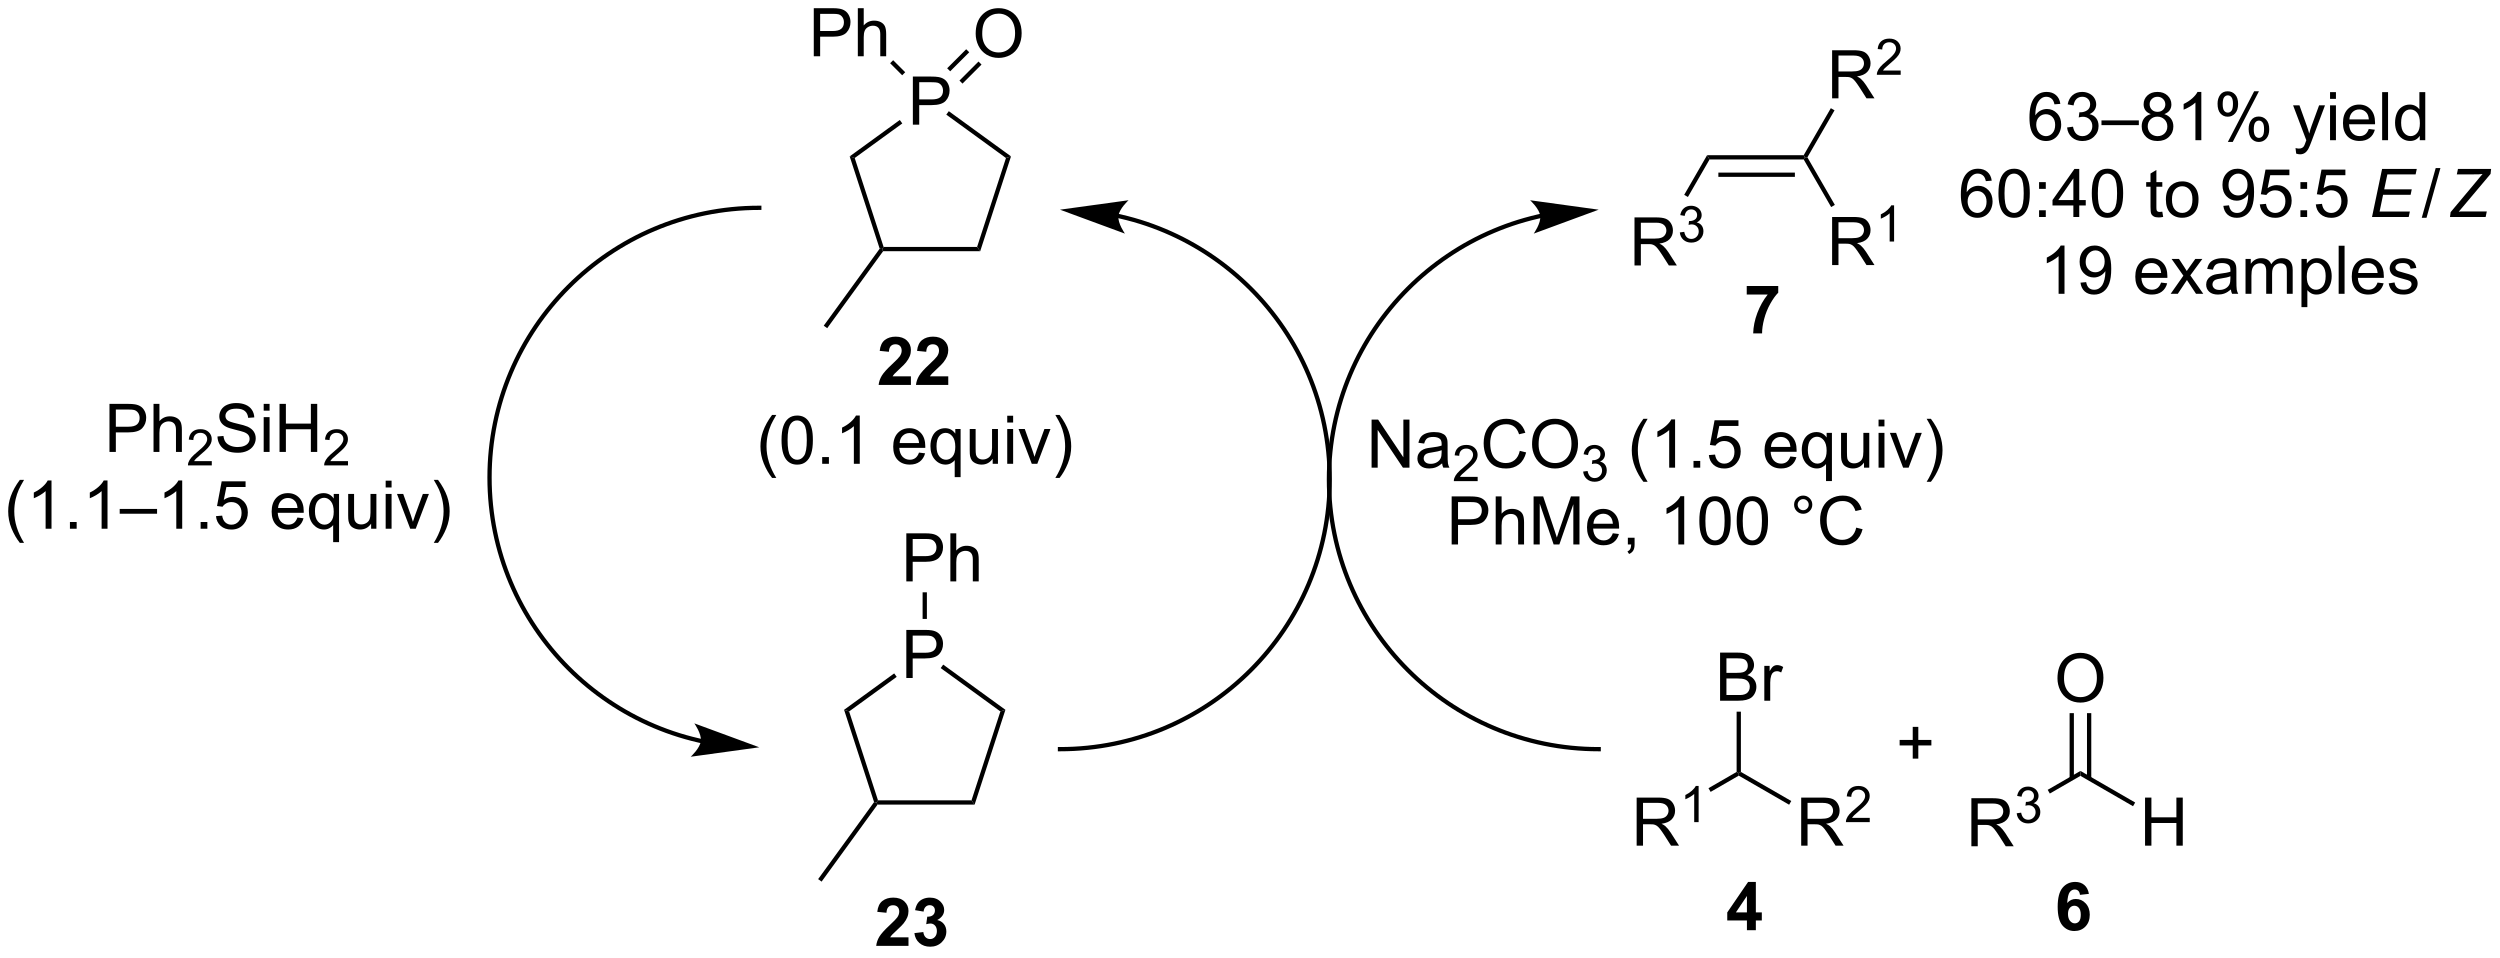 <?xml version="1.0" encoding="UTF-8"?>
<!DOCTYPE svg PUBLIC '-//W3C//DTD SVG 1.0//EN'
          'http://www.w3.org/TR/2001/REC-SVG-20010904/DTD/svg10.dtd'>
<svg stroke-dasharray="none" shape-rendering="auto" xmlns="http://www.w3.org/2000/svg" font-family="'Dialog'" text-rendering="auto" width="817" fill-opacity="1" color-interpolation="auto" color-rendering="auto" preserveAspectRatio="xMidYMid meet" font-size="12px" viewBox="0 0 817 313" fill="black" xmlns:xlink="http://www.w3.org/1999/xlink" stroke="black" image-rendering="auto" stroke-miterlimit="10" stroke-linecap="square" stroke-linejoin="miter" font-style="normal" stroke-width="1" height="313" stroke-dashoffset="0" font-weight="normal" stroke-opacity="1"
><!--Generated by the Batik Graphics2D SVG Generator--><defs id="genericDefs"
  /><g
  ><defs id="defs1"
    ><clipPath clipPathUnits="userSpaceOnUse" id="clipPath1"
      ><path d="M1.288 1.598 L307.563 1.598 L307.563 118.614 L1.288 118.614 L1.288 1.598 Z"
      /></clipPath
      ><clipPath clipPathUnits="userSpaceOnUse" id="clipPath2"
      ><path d="M159.01 14.177 L159.01 127.939 L456.768 127.939 L456.768 14.177 Z"
      /></clipPath
      ><clipPath clipPathUnits="userSpaceOnUse" id="clipPath3"
      ><path d="M159.01 14.177 L159.01 127.939 L456.437 127.939 L456.437 14.177 Z"
      /></clipPath
    ></defs
    ><g transform="scale(2.667,2.667) translate(-1.288,-1.598) matrix(1.029,0,0,1.029,-162.269,-12.984)"
    ><path d="M267.652 29.015 L267.652 23.288 L269.813 23.288 Q270.383 23.288 270.683 23.343 Q271.105 23.413 271.389 23.611 Q271.675 23.807 271.849 24.163 Q272.024 24.517 272.024 24.945 Q272.024 25.674 271.558 26.182 Q271.094 26.687 269.878 26.687 L268.409 26.687 L268.409 29.015 L267.652 29.015 ZM268.409 26.01 L269.891 26.01 Q270.625 26.01 270.933 25.736 Q271.243 25.463 271.243 24.968 Q271.243 24.609 271.06 24.353 Q270.878 24.096 270.581 24.015 Q270.391 23.963 269.875 23.963 L268.409 23.963 L268.409 26.01 Z" stroke="none" clip-path="url(#clipPath3)"
    /></g
    ><g transform="matrix(2.743,0,0,2.743,-436.153,-38.886)"
    ><path d="M264.223 44.105 L264.093 43.85 L264.278 43.595 L275.416 43.595 L275.787 44.105 Z" stroke="none" clip-path="url(#clipPath3)"
    /></g
    ><g transform="matrix(2.743,0,0,2.743,-436.153,-38.886)"
    ><path d="M275.787 44.105 L275.416 43.595 L278.858 33.002 L279.457 32.807 Z" stroke="none" clip-path="url(#clipPath3)"
    /></g
    ><g transform="matrix(2.743,0,0,2.743,-436.153,-38.886)"
    ><path d="M279.457 32.807 L278.858 33.002 L271.746 27.835 L272.046 27.422 Z" stroke="none" clip-path="url(#clipPath3)"
    /></g
    ><g transform="matrix(2.743,0,0,2.743,-436.153,-38.886)"
    ><path d="M266.205 28.47 L266.505 28.883 L260.836 33.002 L260.236 32.807 Z" stroke="none" clip-path="url(#clipPath3)"
    /></g
    ><g transform="matrix(2.743,0,0,2.743,-436.153,-38.886)"
    ><path d="M260.236 32.807 L260.836 33.002 L264.278 43.595 L264.093 43.85 L263.81 43.805 Z" stroke="none" clip-path="url(#clipPath3)"
    /></g
    ><g transform="matrix(2.743,0,0,2.743,-436.153,-38.886)"
    ><path d="M263.81 43.805 L264.093 43.85 L264.223 44.105 L257.558 53.278 L257.145 52.978 Z" stroke="none" clip-path="url(#clipPath3)"
    /></g
    ><g transform="matrix(2.743,0,0,2.743,-436.153,-38.886)"
    ><path d="M255.959 20.877 L255.959 15.15 L258.12 15.15 Q258.691 15.15 258.99 15.205 Q259.412 15.275 259.696 15.473 Q259.983 15.669 260.157 16.025 Q260.332 16.38 260.332 16.807 Q260.332 17.536 259.865 18.044 Q259.402 18.549 258.186 18.549 L256.717 18.549 L256.717 20.877 L255.959 20.877 ZM256.717 17.872 L258.199 17.872 Q258.933 17.872 259.24 17.598 Q259.55 17.325 259.55 16.83 Q259.55 16.471 259.368 16.215 Q259.186 15.958 258.889 15.877 Q258.699 15.825 258.183 15.825 L256.717 15.825 L256.717 17.872 ZM261.207 20.877 L261.207 15.15 L261.91 15.15 L261.91 17.205 Q262.402 16.635 263.152 16.635 Q263.613 16.635 263.951 16.817 Q264.292 16.997 264.438 17.317 Q264.584 17.637 264.584 18.247 L264.584 20.877 L263.881 20.877 L263.881 18.247 Q263.881 17.721 263.652 17.481 Q263.425 17.239 263.006 17.239 Q262.693 17.239 262.417 17.403 Q262.144 17.564 262.027 17.843 Q261.91 18.119 261.91 18.606 L261.91 20.877 L261.207 20.877 Z" stroke="none" clip-path="url(#clipPath3)"
    /></g
    ><g transform="matrix(2.743,0,0,2.743,-436.153,-38.886)"
    ><path d="M266.852 22.784 L266.491 23.145 L265.056 21.709 L265.416 21.349 Z" stroke="none" clip-path="url(#clipPath3)"
    /></g
    ><g transform="matrix(2.743,0,0,2.743,-436.153,-38.886)"
    ><path d="M275.248 18.188 Q275.248 16.761 276.013 15.956 Q276.779 15.149 277.99 15.149 Q278.782 15.149 279.417 15.529 Q280.055 15.907 280.388 16.584 Q280.724 17.261 280.724 18.12 Q280.724 18.993 280.373 19.68 Q280.021 20.368 279.375 20.722 Q278.732 21.076 277.985 21.076 Q277.177 21.076 276.539 20.685 Q275.904 20.292 275.576 19.618 Q275.248 18.941 275.248 18.188 ZM276.029 18.198 Q276.029 19.235 276.584 19.831 Q277.141 20.425 277.982 20.425 Q278.836 20.425 279.388 19.823 Q279.943 19.222 279.943 18.118 Q279.943 17.417 279.706 16.896 Q279.469 16.375 279.013 16.089 Q278.56 15.8 277.993 15.8 Q277.188 15.8 276.607 16.355 Q276.029 16.907 276.029 18.198 Z" stroke="none" clip-path="url(#clipPath3)"
    /></g
    ><g transform="matrix(2.743,0,0,2.743,-436.153,-38.886)"
    ><path d="M273.676 24.137 L275.944 21.869 L275.583 21.508 L273.315 23.776 ZM272.211 22.672 L274.479 20.404 L274.118 20.043 L271.85 22.311 Z" stroke="none" clip-path="url(#clipPath3)"
    /></g
    ><g transform="matrix(2.743,0,0,2.743,-436.153,-38.886)"
    ><path d="M267.532 59.013 L267.532 60.034 L263.686 60.034 Q263.748 59.456 264.061 58.938 Q264.373 58.419 265.295 57.565 Q266.037 56.872 266.204 56.628 Q266.43 56.286 266.43 55.956 Q266.43 55.589 266.233 55.391 Q266.037 55.193 265.688 55.193 Q265.344 55.193 265.141 55.401 Q264.938 55.607 264.907 56.089 L263.813 55.979 Q263.912 55.073 264.428 54.68 Q264.943 54.284 265.717 54.284 Q266.563 54.284 267.048 54.742 Q267.532 55.198 267.532 55.878 Q267.532 56.263 267.394 56.615 Q267.256 56.964 266.954 57.346 Q266.756 57.599 266.235 58.076 Q265.717 58.552 265.576 58.708 Q265.438 58.865 265.352 59.013 L267.532 59.013 ZM271.981 59.013 L271.981 60.034 L268.135 60.034 Q268.197 59.456 268.51 58.938 Q268.822 58.419 269.744 57.565 Q270.486 56.872 270.653 56.628 Q270.88 56.286 270.88 55.956 Q270.88 55.589 270.682 55.391 Q270.486 55.193 270.137 55.193 Q269.794 55.193 269.591 55.401 Q269.387 55.607 269.356 56.089 L268.262 55.979 Q268.361 55.073 268.877 54.68 Q269.393 54.284 270.166 54.284 Q271.012 54.284 271.497 54.742 Q271.981 55.198 271.981 55.878 Q271.981 56.263 271.843 56.615 Q271.705 56.964 271.403 57.346 Q271.205 57.599 270.684 58.076 Q270.166 58.552 270.026 58.708 Q269.887 58.865 269.801 59.013 L271.981 59.013 Z" stroke="none" clip-path="url(#clipPath3)"
    /></g
    ><g transform="matrix(2.743,0,0,2.743,-436.153,-38.886)"
    ><path d="M250.992 71.119 Q250.409 70.384 250.005 69.4 Q249.604 68.413 249.604 67.358 Q249.604 66.429 249.906 65.577 Q250.258 64.59 250.992 63.608 L251.495 63.608 Q251.023 64.421 250.87 64.77 Q250.633 65.309 250.495 65.895 Q250.328 66.624 250.328 67.364 Q250.328 69.241 251.495 71.119 L250.992 71.119 ZM252.117 66.608 Q252.117 65.593 252.326 64.976 Q252.534 64.356 252.945 64.02 Q253.359 63.684 253.984 63.684 Q254.445 63.684 254.792 63.869 Q255.141 64.054 255.367 64.405 Q255.594 64.754 255.721 65.257 Q255.852 65.757 255.852 66.608 Q255.852 67.616 255.643 68.236 Q255.438 68.856 255.023 69.194 Q254.612 69.533 253.984 69.533 Q253.156 69.533 252.682 68.936 Q252.117 68.223 252.117 66.608 ZM252.839 66.608 Q252.839 68.02 253.169 68.486 Q253.5 68.952 253.984 68.952 Q254.469 68.952 254.797 68.483 Q255.128 68.015 255.128 66.608 Q255.128 65.194 254.797 64.731 Q254.469 64.265 253.977 64.265 Q253.492 64.265 253.203 64.676 Q252.839 65.2 252.839 66.608 ZM256.96 69.434 L256.96 68.632 L257.762 68.632 L257.762 69.434 L256.96 69.434 ZM261.438 69.434 L260.734 69.434 L260.734 64.952 Q260.479 65.194 260.068 65.436 Q259.656 65.679 259.328 65.801 L259.328 65.121 Q259.917 64.843 260.357 64.45 Q260.8 64.054 260.984 63.684 L261.438 63.684 L261.438 69.434 ZM268.495 68.098 L269.221 68.186 Q269.05 68.825 268.583 69.176 Q268.12 69.528 267.399 69.528 Q266.487 69.528 265.953 68.968 Q265.422 68.405 265.422 67.395 Q265.422 66.348 265.961 65.77 Q266.5 65.192 267.359 65.192 Q268.19 65.192 268.716 65.759 Q269.245 66.325 269.245 67.351 Q269.245 67.413 269.242 67.538 L266.149 67.538 Q266.188 68.223 266.534 68.588 Q266.883 68.95 267.401 68.95 Q267.789 68.95 268.062 68.746 Q268.336 68.543 268.495 68.098 ZM266.188 66.96 L268.503 66.96 Q268.456 66.436 268.237 66.176 Q267.901 65.77 267.367 65.77 Q266.883 65.77 266.552 66.095 Q266.221 66.418 266.188 66.96 ZM272.749 71.025 L272.749 68.991 Q272.585 69.223 272.29 69.377 Q271.996 69.528 271.663 69.528 Q270.926 69.528 270.392 68.939 Q269.858 68.348 269.858 67.319 Q269.858 66.694 270.074 66.2 Q270.293 65.702 270.704 65.447 Q271.116 65.192 271.608 65.192 Q272.379 65.192 272.819 65.84 L272.819 65.285 L273.452 65.285 L273.452 71.025 L272.749 71.025 ZM270.582 67.348 Q270.582 68.147 270.918 68.549 Q271.254 68.95 271.723 68.95 Q272.171 68.95 272.493 68.569 Q272.819 68.186 272.819 67.41 Q272.819 66.582 272.478 66.166 Q272.137 65.746 271.676 65.746 Q271.217 65.746 270.9 66.134 Q270.582 66.522 270.582 67.348 ZM277.274 69.434 L277.274 68.825 Q276.789 69.528 275.956 69.528 Q275.589 69.528 275.271 69.387 Q274.953 69.246 274.797 69.033 Q274.643 68.819 274.581 68.512 Q274.539 68.304 274.539 67.856 L274.539 65.285 L275.242 65.285 L275.242 67.585 Q275.242 68.137 275.284 68.327 Q275.352 68.606 275.565 68.765 Q275.781 68.921 276.096 68.921 Q276.414 68.921 276.69 68.759 Q276.969 68.598 277.083 68.319 Q277.198 68.038 277.198 67.507 L277.198 65.285 L277.901 65.285 L277.901 69.434 L277.274 69.434 ZM279.007 64.515 L279.007 63.707 L279.71 63.707 L279.71 64.515 L279.007 64.515 ZM279.007 69.434 L279.007 65.285 L279.71 65.285 L279.71 69.434 L279.007 69.434 ZM281.932 69.434 L280.354 65.285 L281.096 65.285 L281.987 67.77 Q282.133 68.171 282.253 68.606 Q282.346 68.278 282.516 67.817 L283.438 65.285 L284.159 65.285 L282.589 69.434 L281.932 69.434 ZM285.242 71.119 L284.737 71.119 Q285.906 69.241 285.906 67.364 Q285.906 66.629 285.737 65.905 Q285.604 65.319 285.367 64.78 Q285.214 64.429 284.737 63.608 L285.242 63.608 Q285.977 64.59 286.328 65.577 Q286.628 66.429 286.628 67.358 Q286.628 68.413 286.224 69.4 Q285.82 70.384 285.242 71.119 Z" stroke="none" clip-path="url(#clipPath3)"
    /></g
    ><g transform="matrix(2.743,0,0,2.743,-436.153,-38.886)"
    ><path d="M292.191 40.161 L292.192 40.162 L292.197 40.163 L292.203 40.164 C292.235 40.171 292.268 40.178 292.3 40.186 C292.364 40.2 292.428 40.215 292.493 40.23 C292.75 40.289 293.006 40.351 293.26 40.417 C293.77 40.548 294.274 40.691 294.773 40.846 C295.771 41.157 296.749 41.515 297.702 41.919 C301.517 43.532 304.952 45.867 307.836 48.751 C313.604 54.519 317.174 62.488 317.174 71.295 C317.174 80.102 313.604 88.071 307.836 93.839 C302.069 99.607 294.099 103.177 285.293 103.177 L285.037 103.177 L285.037 103.687 L285.293 103.687 C294.235 103.687 302.334 100.063 308.197 94.2 C314.061 88.336 317.685 80.237 317.685 71.295 C317.685 62.353 314.061 54.254 308.197 48.39 C305.266 45.459 301.776 43.088 297.901 41.449 C296.932 41.039 295.94 40.675 294.925 40.359 C294.418 40.202 293.905 40.056 293.387 39.923 C293.129 39.856 292.869 39.793 292.608 39.732 C292.543 39.717 292.477 39.702 292.412 39.688 C292.379 39.68 292.346 39.673 292.313 39.666 L292.307 39.665 L292.304 39.664 L292.305 39.664 L292.057 39.607 L291.943 40.104 L292.191 40.161 ZM285.293 39.158 L293.03 42.009 C293.03 42.009 292.157 40.783 292.252 39.913 C292.346 39.043 293.462 38.033 293.462 38.033 Z" stroke="none" clip-path="url(#clipPath3)"
    /></g
    ><g transform="matrix(2.743,0,0,2.743,-436.153,-38.886)"
    ><path d="M242.565 102.205 L242.564 102.205 L242.561 102.204 L242.555 102.203 C242.523 102.196 242.49 102.188 242.458 102.181 C242.394 102.167 242.33 102.152 242.265 102.137 C242.008 102.078 241.752 102.016 241.498 101.95 C240.988 101.819 240.484 101.675 239.985 101.52 C238.987 101.21 238.009 100.852 237.056 100.448 C233.242 98.835 229.806 96.5 226.922 93.616 C221.154 87.848 217.584 79.879 217.584 71.072 C217.584 62.265 221.154 54.296 226.922 48.528 C232.69 42.76 240.659 39.19 249.466 39.19 L249.721 39.19 L249.721 38.68 L249.466 38.68 C240.524 38.68 232.424 42.304 226.561 48.167 C220.697 54.031 217.073 62.13 217.073 71.072 C217.073 80.014 220.697 88.113 226.561 93.977 C229.492 96.908 232.982 99.279 236.857 100.918 C237.826 101.328 238.819 101.692 239.833 102.007 C240.341 102.165 240.853 102.311 241.371 102.444 C241.629 102.511 241.889 102.574 242.15 102.634 C242.216 102.65 242.281 102.664 242.347 102.679 C242.379 102.686 242.412 102.694 242.445 102.701 L242.451 102.702 L242.454 102.703 L242.455 102.703 L242.704 102.758 L242.814 102.26 L242.565 102.205 ZM249.466 103.209 L241.728 100.357 C241.728 100.357 242.601 101.584 242.506 102.454 C242.412 103.323 241.297 104.334 241.297 104.334 Z" stroke="none" clip-path="url(#clipPath3)"
    /></g
    ><g transform="matrix(2.743,0,0,2.743,-436.153,-38.886)"
    ><path d="M266.985 94.95 L266.985 89.223 L269.146 89.223 Q269.716 89.223 270.016 89.278 Q270.438 89.348 270.722 89.546 Q271.008 89.742 271.183 90.098 Q271.357 90.453 271.357 90.88 Q271.357 91.609 270.891 92.117 Q270.427 92.622 269.211 92.622 L267.743 92.622 L267.743 94.95 L266.985 94.95 ZM267.743 91.945 L269.224 91.945 Q269.959 91.945 270.266 91.671 Q270.576 91.398 270.576 90.903 Q270.576 90.544 270.394 90.288 Q270.211 90.031 269.914 89.95 Q269.724 89.898 269.209 89.898 L267.743 89.898 L267.743 91.945 Z" stroke="none" clip-path="url(#clipPath3)"
    /></g
    ><g transform="matrix(2.743,0,0,2.743,-436.153,-38.886)"
    ><path d="M263.556 110.04 L263.426 109.785 L263.611 109.53 L274.749 109.53 L275.12 110.04 Z" stroke="none" clip-path="url(#clipPath3)"
    /></g
    ><g transform="matrix(2.743,0,0,2.743,-436.153,-38.886)"
    ><path d="M275.12 110.04 L274.749 109.53 L278.191 98.937 L278.791 98.742 Z" stroke="none" clip-path="url(#clipPath3)"
    /></g
    ><g transform="matrix(2.743,0,0,2.743,-436.153,-38.886)"
    ><path d="M278.791 98.742 L278.191 98.937 L271.079 93.77 L271.379 93.358 Z" stroke="none" clip-path="url(#clipPath3)"
    /></g
    ><g transform="matrix(2.743,0,0,2.743,-436.153,-38.886)"
    ><path d="M265.539 94.405 L265.839 94.818 L260.169 98.937 L259.569 98.742 Z" stroke="none" clip-path="url(#clipPath3)"
    /></g
    ><g transform="matrix(2.743,0,0,2.743,-436.153,-38.886)"
    ><path d="M259.569 98.742 L260.169 98.937 L263.611 109.53 L263.426 109.785 L263.143 109.74 Z" stroke="none" clip-path="url(#clipPath3)"
    /></g
    ><g transform="matrix(2.743,0,0,2.743,-436.153,-38.886)"
    ><path d="M263.143 109.74 L263.426 109.785 L263.556 110.04 L256.891 119.213 L256.478 118.913 Z" stroke="none" clip-path="url(#clipPath3)"
    /></g
    ><g transform="matrix(2.743,0,0,2.743,-436.153,-38.886)"
    ><path d="M172.049 68.02 L172.049 62.294 L174.211 62.294 Q174.781 62.294 175.08 62.349 Q175.502 62.419 175.786 62.617 Q176.073 62.812 176.247 63.169 Q176.422 63.523 176.422 63.95 Q176.422 64.679 175.955 65.187 Q175.492 65.692 174.276 65.692 L172.807 65.692 L172.807 68.02 L172.049 68.02 ZM172.807 65.015 L174.289 65.015 Q175.023 65.015 175.33 64.742 Q175.64 64.468 175.64 63.974 Q175.64 63.614 175.458 63.359 Q175.276 63.101 174.979 63.02 Q174.789 62.968 174.273 62.968 L172.807 62.968 L172.807 65.015 ZM177.297 68.02 L177.297 62.294 L178 62.294 L178 64.349 Q178.492 63.778 179.242 63.778 Q179.703 63.778 180.041 63.961 Q180.382 64.14 180.528 64.46 Q180.674 64.781 180.674 65.39 L180.674 68.02 L179.971 68.02 L179.971 65.39 Q179.971 64.864 179.742 64.625 Q179.515 64.382 179.096 64.382 Q178.784 64.382 178.507 64.546 Q178.234 64.708 178.117 64.987 Q178 65.263 178 65.75 L178 68.02 L177.297 68.02 Z" stroke="none" clip-path="url(#clipPath3)"
    /></g
    ><g transform="matrix(2.743,0,0,2.743,-436.153,-38.886)"
    ><path d="M184.239 69.113 L184.239 69.62 L181.399 69.62 Q181.393 69.429 181.461 69.253 Q181.569 68.964 181.807 68.683 Q182.047 68.402 182.498 68.032 Q183.198 67.458 183.444 67.122 Q183.69 66.786 183.69 66.488 Q183.69 66.175 183.465 65.96 Q183.243 65.743 182.881 65.743 Q182.5 65.743 182.272 65.972 Q182.043 66.201 182.041 66.605 L181.498 66.55 Q181.555 65.943 181.918 65.626 Q182.282 65.308 182.893 65.308 Q183.512 65.308 183.871 65.652 Q184.233 65.993 184.233 66.499 Q184.233 66.757 184.127 67.007 Q184.022 67.255 183.776 67.531 Q183.532 67.806 182.963 68.286 Q182.489 68.685 182.354 68.827 Q182.219 68.97 182.131 69.113 L184.239 69.113 Z" stroke="none" clip-path="url(#clipPath3)"
    /></g
    ><g transform="matrix(2.743,0,0,2.743,-436.153,-38.886)"
    ><path d="M184.913 66.179 L185.63 66.117 Q185.679 66.546 185.864 66.823 Q186.052 67.099 186.442 67.268 Q186.833 67.437 187.32 67.437 Q187.755 67.437 188.085 67.309 Q188.419 67.179 188.58 66.955 Q188.742 66.731 188.742 66.466 Q188.742 66.195 188.585 65.994 Q188.429 65.794 188.07 65.656 Q187.84 65.567 187.052 65.377 Q186.262 65.187 185.945 65.02 Q185.536 64.804 185.333 64.487 Q185.132 64.169 185.132 63.773 Q185.132 63.341 185.377 62.963 Q185.624 62.586 186.096 62.39 Q186.57 62.195 187.148 62.195 Q187.786 62.195 188.27 62.401 Q188.757 62.606 189.018 63.005 Q189.281 63.403 189.302 63.906 L188.575 63.961 Q188.515 63.419 188.177 63.143 Q187.84 62.864 187.179 62.864 Q186.492 62.864 186.177 63.117 Q185.864 63.367 185.864 63.724 Q185.864 64.031 186.085 64.231 Q186.304 64.429 187.229 64.64 Q188.153 64.849 188.497 65.005 Q188.997 65.234 189.234 65.588 Q189.473 65.942 189.473 66.403 Q189.473 66.859 189.21 67.265 Q188.95 67.669 188.458 67.895 Q187.968 68.119 187.356 68.119 Q186.577 68.119 186.052 67.893 Q185.528 67.664 185.229 67.21 Q184.929 66.755 184.913 66.179 ZM190.421 63.101 L190.421 62.294 L191.124 62.294 L191.124 63.101 L190.421 63.101 ZM190.421 68.02 L190.421 63.872 L191.124 63.872 L191.124 68.02 L190.421 68.02 ZM192.308 68.02 L192.308 62.294 L193.066 62.294 L193.066 64.645 L196.042 64.645 L196.042 62.294 L196.8 62.294 L196.8 68.02 L196.042 68.02 L196.042 65.32 L193.066 65.32 L193.066 68.02 L192.308 68.02 Z" stroke="none" clip-path="url(#clipPath3)"
    /></g
    ><g transform="matrix(2.743,0,0,2.743,-436.153,-38.886)"
    ><path d="M200.466 69.113 L200.466 69.62 L197.626 69.62 Q197.62 69.429 197.689 69.253 Q197.796 68.964 198.035 68.683 Q198.275 68.402 198.726 68.032 Q199.425 67.458 199.671 67.122 Q199.917 66.786 199.917 66.488 Q199.917 66.175 199.693 65.96 Q199.47 65.743 199.109 65.743 Q198.728 65.743 198.499 65.972 Q198.271 66.201 198.269 66.605 L197.726 66.55 Q197.783 65.943 198.146 65.626 Q198.509 65.308 199.12 65.308 Q199.74 65.308 200.099 65.652 Q200.46 65.993 200.46 66.499 Q200.46 66.757 200.355 67.007 Q200.249 67.255 200.003 67.531 Q199.759 67.806 199.191 68.286 Q198.716 68.685 198.581 68.827 Q198.447 68.97 198.359 69.113 L200.466 69.113 Z" stroke="none" clip-path="url(#clipPath3)"
    /></g
    ><g transform="matrix(2.743,0,0,2.743,-436.153,-38.886)"
    ><path d="M161.37 78.855 Q160.786 78.121 160.383 77.137 Q159.982 76.15 159.982 75.095 Q159.982 74.165 160.284 73.314 Q160.635 72.327 161.37 71.345 L161.872 71.345 Q161.401 72.157 161.247 72.506 Q161.01 73.045 160.872 73.631 Q160.706 74.361 160.706 75.1 Q160.706 76.978 161.872 78.855 L161.37 78.855 ZM165.143 77.17 L164.44 77.17 L164.44 72.689 Q164.185 72.931 163.774 73.173 Q163.362 73.415 163.034 73.538 L163.034 72.858 Q163.622 72.579 164.062 72.186 Q164.505 71.79 164.69 71.42 L165.143 71.42 L165.143 77.17 ZM167.337 77.17 L167.337 76.368 L168.139 76.368 L168.139 77.17 L167.337 77.17 ZM171.815 77.17 L171.112 77.17 L171.112 72.689 Q170.857 72.931 170.445 73.173 Q170.034 73.415 169.706 73.538 L169.706 72.858 Q170.294 72.579 170.734 72.186 Q171.177 71.79 171.362 71.42 L171.815 71.42 L171.815 77.17 ZM173.267 75.381 L173.267 74.814 L177.718 74.814 L177.718 75.381 L173.267 75.381 ZM180.714 77.17 L180.01 77.17 L180.01 72.689 Q179.755 72.931 179.344 73.173 Q178.932 73.415 178.604 73.538 L178.604 72.858 Q179.193 72.579 179.633 72.186 Q180.076 71.79 180.26 71.42 L180.714 71.42 L180.714 77.17 ZM182.908 77.17 L182.908 76.368 L183.71 76.368 L183.71 77.17 L182.908 77.17 ZM184.737 75.67 L185.474 75.608 Q185.557 76.147 185.854 76.418 Q186.154 76.689 186.576 76.689 Q187.083 76.689 187.435 76.306 Q187.786 75.923 187.786 75.29 Q187.786 74.689 187.448 74.342 Q187.112 73.993 186.565 73.993 Q186.224 73.993 185.951 74.15 Q185.677 74.303 185.521 74.548 L184.862 74.462 L185.417 71.522 L188.263 71.522 L188.263 72.194 L185.979 72.194 L185.669 73.733 Q186.185 73.374 186.753 73.374 Q187.503 73.374 188.018 73.894 Q188.534 74.413 188.534 75.228 Q188.534 76.006 188.081 76.571 Q187.529 77.269 186.576 77.269 Q185.794 77.269 185.299 76.832 Q184.807 76.392 184.737 75.67 ZM194.443 75.835 L195.169 75.923 Q194.997 76.561 194.531 76.913 Q194.068 77.264 193.346 77.264 Q192.435 77.264 191.901 76.704 Q191.37 76.142 191.37 75.131 Q191.37 74.085 191.909 73.506 Q192.448 72.928 193.307 72.928 Q194.138 72.928 194.664 73.496 Q195.193 74.061 195.193 75.087 Q195.193 75.15 195.19 75.275 L192.096 75.275 Q192.135 75.96 192.482 76.324 Q192.831 76.686 193.349 76.686 Q193.737 76.686 194.01 76.483 Q194.284 76.28 194.443 75.835 ZM192.135 74.696 L194.451 74.696 Q194.404 74.173 194.185 73.913 Q193.849 73.506 193.315 73.506 Q192.831 73.506 192.5 73.832 Q192.169 74.155 192.135 74.696 ZM198.697 78.762 L198.697 76.728 Q198.533 76.96 198.238 77.113 Q197.944 77.264 197.611 77.264 Q196.874 77.264 196.34 76.676 Q195.806 76.085 195.806 75.056 Q195.806 74.431 196.022 73.936 Q196.241 73.439 196.652 73.183 Q197.064 72.928 197.556 72.928 Q198.327 72.928 198.767 73.577 L198.767 73.022 L199.4 73.022 L199.4 78.762 L198.697 78.762 ZM196.53 75.085 Q196.53 75.884 196.866 76.285 Q197.202 76.686 197.671 76.686 Q198.119 76.686 198.441 76.306 Q198.767 75.923 198.767 75.147 Q198.767 74.319 198.426 73.902 Q198.085 73.483 197.624 73.483 Q197.165 73.483 196.848 73.871 Q196.53 74.259 196.53 75.085 ZM203.221 77.17 L203.221 76.561 Q202.737 77.264 201.904 77.264 Q201.536 77.264 201.219 77.124 Q200.901 76.983 200.745 76.769 Q200.591 76.556 200.529 76.249 Q200.487 76.04 200.487 75.592 L200.487 73.022 L201.19 73.022 L201.19 75.321 Q201.19 75.874 201.232 76.064 Q201.299 76.342 201.513 76.501 Q201.729 76.657 202.044 76.657 Q202.362 76.657 202.638 76.496 Q202.917 76.335 203.031 76.056 Q203.146 75.775 203.146 75.243 L203.146 73.022 L203.849 73.022 L203.849 77.17 L203.221 77.17 ZM204.954 72.251 L204.954 71.444 L205.658 71.444 L205.658 72.251 L204.954 72.251 ZM204.954 77.17 L204.954 73.022 L205.658 73.022 L205.658 77.17 L204.954 77.17 ZM207.88 77.17 L206.302 73.022 L207.044 73.022 L207.935 75.506 Q208.081 75.907 208.201 76.342 Q208.294 76.014 208.464 75.553 L209.385 73.022 L210.107 73.022 L208.536 77.17 L207.88 77.17 ZM211.19 78.855 L210.685 78.855 Q211.854 76.978 211.854 75.1 Q211.854 74.366 211.685 73.642 Q211.552 73.056 211.315 72.517 Q211.161 72.165 210.685 71.345 L211.19 71.345 Q211.924 72.327 212.276 73.314 Q212.576 74.165 212.576 75.095 Q212.576 76.15 212.172 77.137 Q211.768 78.121 211.19 78.855 Z" stroke="none" clip-path="url(#clipPath3)"
    /></g
    ><g transform="matrix(2.743,0,0,2.743,-436.153,-38.886)"
    ><path d="M404.132 94.996 Q404.132 93.569 404.897 92.764 Q405.663 91.957 406.874 91.957 Q407.666 91.957 408.301 92.337 Q408.939 92.714 409.272 93.391 Q409.608 94.069 409.608 94.928 Q409.608 95.8 409.257 96.488 Q408.905 97.175 408.259 97.529 Q407.616 97.884 406.869 97.884 Q406.062 97.884 405.423 97.493 Q404.788 97.1 404.46 96.425 Q404.132 95.748 404.132 94.996 ZM404.913 95.006 Q404.913 96.043 405.468 96.639 Q406.025 97.233 406.866 97.233 Q407.72 97.233 408.272 96.631 Q408.827 96.029 408.827 94.925 Q408.827 94.225 408.59 93.704 Q408.353 93.183 407.897 92.897 Q407.444 92.608 406.877 92.608 Q406.072 92.608 405.491 93.162 Q404.913 93.714 404.913 95.006 Z" stroke="none" clip-path="url(#clipPath3)"
    /></g
    ><g transform="matrix(2.743,0,0,2.743,-436.153,-38.886)"
    ><path d="M405.578 99.14 L405.578 106.916 L406.088 106.916 L406.088 99.14 ZM407.649 99.14 L407.649 106.916 L408.16 106.916 L408.16 99.14 Z" stroke="none" clip-path="url(#clipPath3)"
    /></g
    ><g transform="matrix(2.743,0,0,2.743,-436.153,-38.886)"
    ><path d="M414.567 114.928 L414.567 109.201 L415.324 109.201 L415.324 111.553 L418.301 111.553 L418.301 109.201 L419.059 109.201 L419.059 114.928 L418.301 114.928 L418.301 112.227 L415.324 112.227 L415.324 114.928 L414.567 114.928 Z" stroke="none" clip-path="url(#clipPath3)"
    /></g
    ><g transform="matrix(2.743,0,0,2.743,-436.153,-38.886)"
    ><path d="M406.869 106.613 L406.869 106.024 L413.39 109.789 L413.135 110.231 Z" stroke="none" clip-path="url(#clipPath3)"
    /></g
    ><g transform="matrix(2.743,0,0,2.743,-436.153,-38.886)"
    ><path d="M393.875 115.003 L393.875 109.276 L396.414 109.276 Q397.18 109.276 397.578 109.43 Q397.977 109.583 398.214 109.974 Q398.453 110.365 398.453 110.839 Q398.453 111.448 398.058 111.867 Q397.664 112.284 396.839 112.396 Q397.141 112.542 397.297 112.682 Q397.628 112.987 397.925 113.443 L398.922 115.003 L397.969 115.003 L397.211 113.81 Q396.878 113.294 396.662 113.021 Q396.448 112.748 396.279 112.638 Q396.11 112.529 395.933 112.487 Q395.805 112.458 395.511 112.458 L394.633 112.458 L394.633 115.003 L393.875 115.003 ZM394.633 111.802 L396.261 111.802 Q396.782 111.802 397.073 111.695 Q397.368 111.589 397.519 111.352 Q397.672 111.115 397.672 110.839 Q397.672 110.432 397.375 110.172 Q397.081 109.909 396.446 109.909 L394.633 109.909 L394.633 111.802 Z" stroke="none" clip-path="url(#clipPath3)"
    /></g
    ><g transform="matrix(2.743,0,0,2.743,-436.153,-38.886)"
    ><path d="M399.274 111.068 L399.802 110.998 Q399.894 111.447 400.11 111.644 Q400.329 111.841 400.644 111.841 Q401.015 111.841 401.271 111.584 Q401.528 111.326 401.528 110.945 Q401.528 110.582 401.29 110.347 Q401.054 110.111 400.687 110.111 Q400.538 110.111 400.315 110.169 L400.374 109.707 Q400.427 109.713 400.458 109.713 Q400.796 109.713 401.065 109.537 Q401.335 109.361 401.335 108.994 Q401.335 108.705 401.138 108.515 Q400.942 108.324 400.632 108.324 Q400.323 108.324 400.118 108.517 Q399.913 108.71 399.854 109.097 L399.327 109.004 Q399.425 108.472 399.767 108.181 Q400.11 107.89 400.62 107.89 Q400.972 107.89 401.267 108.041 Q401.563 108.191 401.72 108.453 Q401.876 108.713 401.876 109.005 Q401.876 109.285 401.726 109.513 Q401.577 109.742 401.284 109.876 Q401.665 109.964 401.876 110.242 Q402.087 110.517 402.087 110.933 Q402.087 111.496 401.677 111.888 Q401.267 112.279 400.64 112.279 Q400.075 112.279 399.7 111.943 Q399.327 111.605 399.274 111.068 Z" stroke="none" clip-path="url(#clipPath3)"
    /></g
    ><g transform="matrix(2.743,0,0,2.743,-436.153,-38.886)"
    ><path d="M406.869 106.024 L406.869 106.613 L403.222 108.718 L402.967 108.276 Z" stroke="none" clip-path="url(#clipPath3)"
    /></g
    ><g transform="matrix(2.743,0,0,2.743,-436.153,-38.886)"
    ><path d="M407.876 120.672 L406.813 120.789 Q406.774 120.461 406.61 120.305 Q406.446 120.149 406.183 120.149 Q405.837 120.149 405.595 120.461 Q405.355 120.774 405.293 121.763 Q405.704 121.279 406.313 121.279 Q407.001 121.279 407.49 121.802 Q407.98 122.326 407.98 123.154 Q407.98 124.031 407.464 124.565 Q406.949 125.097 406.142 125.097 Q405.274 125.097 404.714 124.422 Q404.157 123.748 404.157 122.211 Q404.157 120.638 404.738 119.943 Q405.321 119.248 406.251 119.248 Q406.902 119.248 407.329 119.612 Q407.759 119.977 407.876 120.672 ZM405.386 123.068 Q405.386 123.602 405.631 123.893 Q405.878 124.185 406.196 124.185 Q406.501 124.185 406.704 123.948 Q406.907 123.709 406.907 123.164 Q406.907 122.607 406.688 122.347 Q406.47 122.086 406.142 122.086 Q405.824 122.086 405.605 122.336 Q405.386 122.584 405.386 123.068 Z" stroke="none" clip-path="url(#clipPath3)"
    /></g
    ><g transform="matrix(2.743,0,0,2.743,-436.153,-38.886)"
    ><path d="M363.935 97.658 L363.935 91.931 L366.083 91.931 Q366.739 91.931 367.135 92.106 Q367.534 92.278 367.758 92.64 Q367.982 93.002 367.982 93.395 Q367.982 93.762 367.781 94.088 Q367.583 94.411 367.182 94.611 Q367.7 94.762 367.979 95.129 Q368.26 95.497 368.26 95.997 Q368.26 96.4 368.088 96.747 Q367.919 97.09 367.669 97.278 Q367.419 97.465 367.041 97.562 Q366.666 97.658 366.12 97.658 L363.935 97.658 ZM364.692 94.338 L365.932 94.338 Q366.435 94.338 366.654 94.27 Q366.942 94.184 367.088 93.986 Q367.237 93.786 367.237 93.486 Q367.237 93.2 367.099 92.984 Q366.963 92.767 366.708 92.687 Q366.456 92.606 365.838 92.606 L364.692 92.606 L364.692 94.338 ZM364.692 96.981 L366.12 96.981 Q366.487 96.981 366.635 96.955 Q366.896 96.908 367.07 96.799 Q367.247 96.689 367.359 96.481 Q367.474 96.27 367.474 95.997 Q367.474 95.676 367.31 95.442 Q367.146 95.205 366.854 95.109 Q366.565 95.012 366.018 95.012 L364.692 95.012 L364.692 96.981 ZM369.206 97.658 L369.206 93.51 L369.838 93.51 L369.838 94.137 Q370.081 93.697 370.284 93.556 Q370.489 93.416 370.737 93.416 Q371.091 93.416 371.458 93.642 L371.216 94.293 Q370.958 94.142 370.7 94.142 Q370.471 94.142 370.286 94.281 Q370.104 94.418 370.026 94.666 Q369.909 95.041 369.909 95.486 L369.909 97.658 L369.206 97.658 Z" stroke="none" clip-path="url(#clipPath3)"
    /></g
    ><g transform="matrix(2.743,0,0,2.743,-436.153,-38.886)"
    ><path d="M366.416 106.144 L366.161 106.292 L365.906 106.144 L365.906 98.962 L366.416 98.962 Z" stroke="none" clip-path="url(#clipPath3)"
    /></g
    ><g transform="matrix(2.743,0,0,2.743,-436.153,-38.886)"
    ><path d="M373.599 114.926 L373.599 109.2 L376.138 109.2 Q376.903 109.2 377.302 109.353 Q377.7 109.507 377.937 109.897 Q378.177 110.288 378.177 110.762 Q378.177 111.371 377.781 111.791 Q377.388 112.207 376.562 112.319 Q376.864 112.465 377.021 112.606 Q377.351 112.91 377.648 113.366 L378.646 114.926 L377.692 114.926 L376.935 113.733 Q376.601 113.218 376.385 112.944 Q376.172 112.671 376.002 112.561 Q375.833 112.452 375.656 112.41 Q375.528 112.382 375.234 112.382 L374.356 112.382 L374.356 114.926 L373.599 114.926 ZM374.356 111.726 L375.984 111.726 Q376.505 111.726 376.797 111.619 Q377.091 111.512 377.242 111.275 Q377.396 111.038 377.396 110.762 Q377.396 110.356 377.099 110.095 Q376.804 109.832 376.169 109.832 L374.356 109.832 L374.356 111.726 Z" stroke="none" clip-path="url(#clipPath3)"
    /></g
    ><g transform="matrix(2.743,0,0,2.743,-436.153,-38.886)"
    ><path d="M381.767 111.618 L381.767 112.126 L378.928 112.126 Q378.922 111.935 378.99 111.759 Q379.098 111.47 379.336 111.189 Q379.576 110.907 380.027 110.538 Q380.726 109.964 380.973 109.628 Q381.219 109.292 381.219 108.993 Q381.219 108.681 380.994 108.466 Q380.771 108.249 380.41 108.249 Q380.029 108.249 379.801 108.478 Q379.572 108.706 379.57 109.111 L379.027 109.056 Q379.084 108.448 379.447 108.132 Q379.81 107.814 380.422 107.814 Q381.041 107.814 381.4 108.157 Q381.762 108.499 381.762 109.005 Q381.762 109.263 381.656 109.513 Q381.551 109.761 381.305 110.036 Q381.06 110.312 380.492 110.792 Q380.017 111.191 379.883 111.333 Q379.748 111.476 379.66 111.618 L381.767 111.618 Z" stroke="none" clip-path="url(#clipPath3)"
    /></g
    ><g transform="matrix(2.743,0,0,2.743,-436.153,-38.886)"
    ><path d="M366.161 106.586 L366.161 106.292 L366.416 106.144 L372.417 109.609 L372.162 110.051 Z" stroke="none" clip-path="url(#clipPath3)"
    /></g
    ><g transform="matrix(2.743,0,0,2.743,-436.153,-38.886)"
    ><path d="M353.996 114.926 L353.996 109.2 L356.535 109.2 Q357.301 109.2 357.699 109.353 Q358.098 109.507 358.335 109.897 Q358.574 110.288 358.574 110.762 Q358.574 111.371 358.178 111.791 Q357.785 112.207 356.96 112.319 Q357.262 112.465 357.418 112.606 Q357.749 112.91 358.046 113.366 L359.043 114.926 L358.09 114.926 L357.332 113.733 Q356.999 113.218 356.783 112.944 Q356.569 112.671 356.4 112.561 Q356.23 112.452 356.053 112.41 Q355.926 112.382 355.631 112.382 L354.754 112.382 L354.754 114.926 L353.996 114.926 ZM354.754 111.726 L356.381 111.726 Q356.902 111.726 357.194 111.619 Q357.488 111.512 357.639 111.275 Q357.793 111.038 357.793 110.762 Q357.793 110.356 357.496 110.095 Q357.202 109.832 356.566 109.832 L354.754 109.832 L354.754 111.726 Z" stroke="none" clip-path="url(#clipPath3)"
    /></g
    ><g transform="matrix(2.743,0,0,2.743,-436.153,-38.886)"
    ><path d="M361.38 112.126 L360.852 112.126 L360.852 108.765 Q360.661 108.946 360.352 109.128 Q360.044 109.31 359.798 109.401 L359.798 108.892 Q360.239 108.683 360.569 108.388 Q360.901 108.091 361.04 107.814 L361.38 107.814 L361.38 112.126 Z" stroke="none" clip-path="url(#clipPath3)"
    /></g
    ><g transform="matrix(2.743,0,0,2.743,-436.153,-38.886)"
    ><path d="M365.906 106.144 L366.161 106.292 L366.161 106.586 L362.809 108.522 L362.554 108.08 Z" stroke="none" clip-path="url(#clipPath3)"
    /></g
    ><g transform="matrix(2.743,0,0,2.743,-436.153,-38.886)"
    ><path d="M266.985 83.441 L266.985 77.715 L269.146 77.715 Q269.716 77.715 270.016 77.769 Q270.438 77.84 270.722 78.038 Q271.008 78.233 271.183 78.59 Q271.357 78.944 271.357 79.371 Q271.357 80.1 270.891 80.608 Q270.427 81.113 269.211 81.113 L267.743 81.113 L267.743 83.441 L266.985 83.441 ZM267.743 80.436 L269.224 80.436 Q269.959 80.436 270.266 80.163 Q270.576 79.889 270.576 79.394 Q270.576 79.035 270.394 78.78 Q270.211 78.522 269.914 78.441 Q269.724 78.389 269.209 78.389 L267.743 78.389 L267.743 80.436 ZM272.232 83.441 L272.232 77.715 L272.935 77.715 L272.935 79.769 Q273.427 79.199 274.177 79.199 Q274.638 79.199 274.977 79.381 Q275.318 79.561 275.464 79.881 Q275.61 80.202 275.61 80.811 L275.61 83.441 L274.907 83.441 L274.907 80.811 Q274.907 80.285 274.677 80.046 Q274.451 79.803 274.032 79.803 Q273.719 79.803 273.443 79.967 Q273.17 80.129 273.052 80.407 Q272.935 80.683 272.935 81.171 L272.935 83.441 L272.232 83.441 Z" stroke="none" clip-path="url(#clipPath3)"
    /></g
    ><g transform="matrix(2.743,0,0,2.743,-436.153,-38.886)"
    ><path d="M269.435 87.915 L268.925 87.915 L268.925 84.745 L269.435 84.745 Z" stroke="none" clip-path="url(#clipPath3)"
    /></g
    ><g transform="matrix(2.743,0,0,2.743,-436.153,-38.886)"
    ><path d="M267.243 125.847 L267.243 126.868 L263.396 126.868 Q263.459 126.29 263.771 125.772 Q264.084 125.254 265.006 124.399 Q265.748 123.707 265.915 123.462 Q266.141 123.121 266.141 122.79 Q266.141 122.423 265.943 122.225 Q265.748 122.027 265.399 122.027 Q265.055 122.027 264.852 122.235 Q264.649 122.441 264.618 122.923 L263.524 122.813 Q263.623 121.907 264.139 121.514 Q264.654 121.118 265.428 121.118 Q266.274 121.118 266.758 121.576 Q267.243 122.032 267.243 122.712 Q267.243 123.097 267.105 123.449 Q266.967 123.798 266.665 124.181 Q266.467 124.433 265.946 124.91 Q265.428 125.386 265.287 125.543 Q265.149 125.699 265.063 125.847 L267.243 125.847 ZM267.947 125.347 L269.01 125.22 Q269.059 125.626 269.281 125.842 Q269.505 126.056 269.822 126.056 Q270.161 126.056 270.392 125.798 Q270.627 125.54 270.627 125.103 Q270.627 124.688 270.403 124.446 Q270.182 124.204 269.861 124.204 Q269.65 124.204 269.356 124.285 L269.478 123.391 Q269.924 123.402 270.158 123.199 Q270.392 122.993 270.392 122.652 Q270.392 122.363 270.221 122.191 Q270.049 122.019 269.762 122.019 Q269.481 122.019 269.281 122.215 Q269.083 122.41 269.041 122.785 L268.028 122.613 Q268.135 122.095 268.346 121.785 Q268.559 121.472 268.939 121.295 Q269.322 121.118 269.793 121.118 Q270.603 121.118 271.09 121.634 Q271.494 122.056 271.494 122.587 Q271.494 123.34 270.668 123.79 Q271.161 123.894 271.455 124.261 Q271.752 124.629 271.752 125.149 Q271.752 125.902 271.2 126.436 Q270.65 126.967 269.83 126.967 Q269.051 126.967 268.538 126.519 Q268.028 126.071 267.947 125.347 Z" stroke="none" clip-path="url(#clipPath3)"
    /></g
    ><g transform="matrix(2.743,0,0,2.743,-436.153,-38.886)"
    ><path d="M342.459 39.664 L342.458 39.664 L342.457 39.664 L342.45 39.666 C342.418 39.673 342.385 39.68 342.352 39.688 C342.287 39.703 342.221 39.717 342.156 39.732 C341.895 39.793 341.635 39.856 341.376 39.923 C340.859 40.056 340.346 40.202 339.839 40.359 C338.824 40.675 337.832 41.039 336.863 41.449 C332.988 43.088 329.498 45.459 326.567 48.39 C320.703 54.254 317.079 62.353 317.079 71.295 C317.079 80.237 320.703 88.336 326.567 94.2 C332.43 100.063 340.529 103.687 349.471 103.687 L349.726 103.687 L349.726 103.177 L349.471 103.177 C340.665 103.177 332.695 99.607 326.928 93.839 C321.16 88.071 317.589 80.102 317.589 71.295 C317.589 62.488 321.16 54.519 326.928 48.751 C329.812 45.867 333.247 43.532 337.062 41.919 C338.015 41.515 338.993 41.157 339.991 40.846 C340.49 40.691 340.994 40.548 341.503 40.417 C341.758 40.351 342.014 40.289 342.271 40.23 C342.335 40.215 342.399 40.2 342.464 40.186 C342.496 40.178 342.529 40.171 342.561 40.164 L342.567 40.163 L342.57 40.162 L342.573 40.161 L342.821 40.104 L342.707 39.607 L342.459 39.664 ZM349.471 39.158 L341.302 38.033 C341.302 38.033 342.418 39.043 342.512 39.913 C342.607 40.783 341.734 42.009 341.734 42.009 Z" stroke="none" clip-path="url(#clipPath3)"
    /></g
    ><g transform="matrix(2.743,0,0,2.743,-436.153,-38.886)"
    ><path d="M386.888 104.559 L386.888 102.989 L385.328 102.989 L385.328 102.332 L386.888 102.332 L386.888 100.775 L387.552 100.775 L387.552 102.332 L389.109 102.332 L389.109 102.989 L387.552 102.989 L387.552 104.559 L386.888 104.559 Z" stroke="none" clip-path="url(#clipPath3)"
    /></g
    ><g transform="matrix(2.743,0,0,2.743,-436.153,-38.886)"
    ><path d="M322.416 69.895 L322.416 64.169 L323.194 64.169 L326.202 68.664 L326.202 64.169 L326.929 64.169 L326.929 69.895 L326.15 69.895 L323.142 65.395 L323.142 69.895 L322.416 69.895 ZM330.818 69.382 Q330.427 69.716 330.065 69.854 Q329.706 69.989 329.292 69.989 Q328.607 69.989 328.24 69.656 Q327.873 69.32 327.873 68.802 Q327.873 68.497 328.011 68.244 Q328.151 67.992 328.375 67.841 Q328.599 67.687 328.88 67.609 Q329.089 67.554 329.505 67.505 Q330.357 67.403 330.761 67.263 Q330.763 67.117 330.763 67.078 Q330.763 66.648 330.565 66.474 Q330.295 66.234 329.763 66.234 Q329.269 66.234 329.032 66.408 Q328.795 66.583 328.683 67.023 L327.995 66.929 Q328.089 66.489 328.302 66.218 Q328.519 65.945 328.925 65.799 Q329.331 65.653 329.865 65.653 Q330.396 65.653 330.727 65.778 Q331.06 65.903 331.216 66.093 Q331.373 66.281 331.435 66.57 Q331.472 66.75 331.472 67.218 L331.472 68.156 Q331.472 69.138 331.516 69.398 Q331.56 69.656 331.693 69.895 L330.959 69.895 Q330.849 69.677 330.818 69.382 ZM330.761 67.812 Q330.378 67.968 329.612 68.078 Q329.177 68.14 328.998 68.218 Q328.818 68.296 328.719 68.448 Q328.623 68.599 328.623 68.781 Q328.623 69.062 328.836 69.25 Q329.05 69.437 329.459 69.437 Q329.865 69.437 330.18 69.26 Q330.498 69.083 330.646 68.773 Q330.761 68.536 330.761 68.07 L330.761 67.812 Z" stroke="none" clip-path="url(#clipPath3)"
    /></g
    ><g transform="matrix(2.743,0,0,2.743,-436.153,-38.886)"
    ><path d="M335.054 70.988 L335.054 71.495 L332.214 71.495 Q332.209 71.304 332.277 71.128 Q332.385 70.839 332.623 70.558 Q332.863 70.277 333.314 69.907 Q334.013 69.333 334.26 68.997 Q334.506 68.661 334.506 68.363 Q334.506 68.05 334.281 67.835 Q334.058 67.618 333.697 67.618 Q333.316 67.618 333.088 67.847 Q332.859 68.076 332.857 68.48 L332.314 68.425 Q332.371 67.818 332.734 67.501 Q333.097 67.183 333.709 67.183 Q334.328 67.183 334.687 67.527 Q335.048 67.868 335.048 68.374 Q335.048 68.632 334.943 68.882 Q334.838 69.13 334.591 69.406 Q334.347 69.681 333.779 70.161 Q333.304 70.56 333.17 70.702 Q333.035 70.845 332.947 70.988 L335.054 70.988 Z" stroke="none" clip-path="url(#clipPath3)"
    /></g
    ><g transform="matrix(2.743,0,0,2.743,-436.153,-38.886)"
    ><path d="M340.073 67.888 L340.831 68.078 Q340.594 69.013 339.974 69.505 Q339.354 69.994 338.461 69.994 Q337.534 69.994 336.953 69.617 Q336.375 69.239 336.07 68.526 Q335.768 67.809 335.768 66.989 Q335.768 66.093 336.109 65.429 Q336.453 64.763 337.083 64.416 Q337.714 64.07 338.471 64.07 Q339.331 64.07 339.917 64.507 Q340.503 64.945 340.734 65.739 L339.987 65.914 Q339.789 65.289 339.409 65.005 Q339.031 64.718 338.456 64.718 Q337.797 64.718 337.352 65.036 Q336.909 65.351 336.729 65.885 Q336.55 66.419 336.55 66.984 Q336.55 67.716 336.763 68.26 Q336.977 68.804 337.425 69.075 Q337.875 69.343 338.399 69.343 Q339.034 69.343 339.474 68.976 Q339.917 68.609 340.073 67.888 ZM341.535 67.106 Q341.535 65.679 342.301 64.875 Q343.066 64.067 344.277 64.067 Q345.069 64.067 345.704 64.448 Q346.342 64.825 346.676 65.502 Q347.012 66.179 347.012 67.039 Q347.012 67.911 346.66 68.599 Q346.309 69.286 345.663 69.64 Q345.02 69.994 344.272 69.994 Q343.465 69.994 342.827 69.604 Q342.191 69.21 341.863 68.536 Q341.535 67.859 341.535 67.106 ZM342.316 67.117 Q342.316 68.153 342.871 68.75 Q343.428 69.343 344.27 69.343 Q345.124 69.343 345.676 68.742 Q346.231 68.14 346.231 67.036 Q346.231 66.335 345.993 65.815 Q345.757 65.294 345.301 65.007 Q344.848 64.718 344.28 64.718 Q343.475 64.718 342.895 65.273 Q342.316 65.825 342.316 67.117 Z" stroke="none" clip-path="url(#clipPath3)"
    /></g
    ><g transform="matrix(2.743,0,0,2.743,-436.153,-38.886)"
    ><path d="M347.622 70.361 L348.149 70.29 Q348.241 70.74 348.458 70.937 Q348.676 71.134 348.991 71.134 Q349.362 71.134 349.618 70.876 Q349.876 70.618 349.876 70.238 Q349.876 69.874 349.637 69.64 Q349.401 69.404 349.034 69.404 Q348.885 69.404 348.663 69.462 L348.721 68.999 Q348.774 69.005 348.805 69.005 Q349.143 69.005 349.413 68.829 Q349.682 68.654 349.682 68.286 Q349.682 67.997 349.485 67.808 Q349.29 67.617 348.979 67.617 Q348.671 67.617 348.466 67.81 Q348.26 68.003 348.202 68.39 L347.675 68.296 Q347.772 67.765 348.114 67.474 Q348.458 67.183 348.967 67.183 Q349.319 67.183 349.614 67.333 Q349.911 67.484 350.067 67.745 Q350.223 68.005 350.223 68.298 Q350.223 68.577 350.073 68.806 Q349.925 69.034 349.632 69.169 Q350.012 69.257 350.223 69.534 Q350.434 69.81 350.434 70.226 Q350.434 70.788 350.024 71.181 Q349.614 71.572 348.987 71.572 Q348.423 71.572 348.048 71.236 Q347.675 70.898 347.622 70.361 Z" stroke="none" clip-path="url(#clipPath3)"
    /></g
    ><g transform="matrix(2.743,0,0,2.743,-436.153,-38.886)"
    ><path d="M354.802 71.58 Q354.218 70.846 353.815 69.862 Q353.414 68.875 353.414 67.82 Q353.414 66.89 353.716 66.039 Q354.067 65.052 354.802 64.07 L355.304 64.07 Q354.833 64.882 354.679 65.231 Q354.442 65.77 354.304 66.356 Q354.138 67.085 354.138 67.825 Q354.138 69.703 355.304 71.58 L354.802 71.58 ZM358.575 69.895 L357.872 69.895 L357.872 65.414 Q357.617 65.656 357.205 65.898 Q356.794 66.14 356.466 66.263 L356.466 65.583 Q357.054 65.304 357.494 64.911 Q357.937 64.515 358.122 64.145 L358.575 64.145 L358.575 69.895 ZM360.769 69.895 L360.769 69.093 L361.571 69.093 L361.571 69.895 L360.769 69.895 ZM362.599 68.395 L363.336 68.333 Q363.419 68.872 363.716 69.143 Q364.015 69.414 364.437 69.414 Q364.945 69.414 365.296 69.031 Q365.648 68.648 365.648 68.015 Q365.648 67.414 365.31 67.067 Q364.974 66.718 364.427 66.718 Q364.086 66.718 363.812 66.875 Q363.539 67.028 363.382 67.273 L362.724 67.187 L363.278 64.247 L366.125 64.247 L366.125 64.919 L363.841 64.919 L363.531 66.458 Q364.046 66.099 364.614 66.099 Q365.364 66.099 365.88 66.619 Q366.396 67.138 366.396 67.953 Q366.396 68.731 365.942 69.296 Q365.39 69.994 364.437 69.994 Q363.656 69.994 363.161 69.557 Q362.669 69.117 362.599 68.395 ZM372.304 68.559 L373.031 68.648 Q372.859 69.286 372.393 69.638 Q371.929 69.989 371.208 69.989 Q370.296 69.989 369.763 69.429 Q369.231 68.867 369.231 67.856 Q369.231 66.809 369.771 66.231 Q370.31 65.653 371.169 65.653 Q372 65.653 372.526 66.221 Q373.054 66.786 373.054 67.812 Q373.054 67.875 373.052 68 L369.958 68 Q369.997 68.684 370.343 69.049 Q370.692 69.411 371.211 69.411 Q371.599 69.411 371.872 69.208 Q372.146 69.005 372.304 68.559 ZM369.997 67.421 L372.312 67.421 Q372.265 66.898 372.046 66.638 Q371.711 66.231 371.177 66.231 Q370.692 66.231 370.362 66.557 Q370.031 66.88 369.997 67.421 ZM376.558 71.487 L376.558 69.453 Q376.394 69.684 376.1 69.838 Q375.806 69.989 375.472 69.989 Q374.735 69.989 374.202 69.401 Q373.668 68.809 373.668 67.781 Q373.668 67.156 373.884 66.661 Q374.103 66.164 374.514 65.908 Q374.925 65.653 375.418 65.653 Q376.188 65.653 376.629 66.302 L376.629 65.747 L377.261 65.747 L377.261 71.487 L376.558 71.487 ZM374.392 67.809 Q374.392 68.609 374.728 69.01 Q375.063 69.411 375.532 69.411 Q375.98 69.411 376.303 69.031 Q376.629 68.648 376.629 67.872 Q376.629 67.044 376.287 66.627 Q375.946 66.208 375.485 66.208 Q375.027 66.208 374.709 66.596 Q374.392 66.984 374.392 67.809 ZM381.083 69.895 L381.083 69.286 Q380.599 69.989 379.765 69.989 Q379.398 69.989 379.08 69.849 Q378.763 69.708 378.606 69.494 Q378.453 69.281 378.39 68.974 Q378.349 68.765 378.349 68.317 L378.349 65.747 L379.052 65.747 L379.052 68.046 Q379.052 68.599 379.093 68.789 Q379.161 69.067 379.375 69.226 Q379.591 69.382 379.906 69.382 Q380.224 69.382 380.5 69.221 Q380.778 69.059 380.893 68.781 Q381.007 68.5 381.007 67.968 L381.007 65.747 L381.711 65.747 L381.711 69.895 L381.083 69.895 ZM382.816 64.976 L382.816 64.169 L383.519 64.169 L383.519 64.976 L382.816 64.976 ZM382.816 69.895 L382.816 65.747 L383.519 65.747 L383.519 69.895 L382.816 69.895 ZM385.742 69.895 L384.164 65.747 L384.906 65.747 L385.796 68.231 Q385.942 68.632 386.062 69.067 Q386.156 68.739 386.325 68.278 L387.247 65.747 L387.968 65.747 L386.398 69.895 L385.742 69.895 ZM389.052 71.58 L388.546 71.58 Q389.716 69.703 389.716 67.825 Q389.716 67.091 389.546 66.367 Q389.414 65.781 389.177 65.242 Q389.023 64.89 388.546 64.07 L389.052 64.07 Q389.786 65.052 390.138 66.039 Q390.437 66.89 390.437 67.82 Q390.437 68.875 390.034 69.862 Q389.63 70.846 389.052 71.58 Z" stroke="none" clip-path="url(#clipPath3)"
    /></g
    ><g transform="matrix(2.743,0,0,2.743,-436.153,-38.886)"
    ><path d="M331.956 79.045 L331.956 73.319 L334.117 73.319 Q334.688 73.319 334.987 73.374 Q335.409 73.444 335.693 73.642 Q335.979 73.837 336.154 74.194 Q336.328 74.548 336.328 74.975 Q336.328 75.704 335.862 76.212 Q335.398 76.717 334.182 76.717 L332.714 76.717 L332.714 79.045 L331.956 79.045 ZM332.714 76.04 L334.195 76.04 Q334.93 76.04 335.237 75.767 Q335.547 75.493 335.547 74.999 Q335.547 74.639 335.365 74.384 Q335.182 74.126 334.885 74.045 Q334.695 73.993 334.18 73.993 L332.714 73.993 L332.714 76.04 ZM337.203 79.045 L337.203 73.319 L337.906 73.319 L337.906 75.374 Q338.398 74.803 339.148 74.803 Q339.609 74.803 339.948 74.986 Q340.289 75.165 340.435 75.486 Q340.581 75.806 340.581 76.415 L340.581 79.045 L339.878 79.045 L339.878 76.415 Q339.878 75.889 339.648 75.65 Q339.422 75.407 339.003 75.407 Q338.69 75.407 338.414 75.571 Q338.141 75.733 338.023 76.012 Q337.906 76.288 337.906 76.775 L337.906 79.045 L337.203 79.045 ZM341.717 79.045 L341.717 73.319 L342.858 73.319 L344.215 77.374 Q344.402 77.939 344.488 78.22 Q344.585 77.907 344.793 77.303 L346.163 73.319 L347.184 73.319 L347.184 79.045 L346.452 79.045 L346.452 74.251 L344.788 79.045 L344.105 79.045 L342.449 74.17 L342.449 79.045 L341.717 79.045 ZM351.155 77.71 L351.882 77.798 Q351.71 78.436 351.243 78.788 Q350.78 79.139 350.059 79.139 Q349.147 79.139 348.613 78.579 Q348.082 78.017 348.082 77.006 Q348.082 75.96 348.621 75.381 Q349.16 74.803 350.019 74.803 Q350.85 74.803 351.376 75.371 Q351.905 75.936 351.905 76.962 Q351.905 77.025 351.902 77.15 L348.809 77.15 Q348.848 77.835 349.194 78.199 Q349.543 78.561 350.061 78.561 Q350.449 78.561 350.723 78.358 Q350.996 78.155 351.155 77.71 ZM348.848 76.571 L351.163 76.571 Q351.116 76.048 350.897 75.788 Q350.561 75.381 350.027 75.381 Q349.543 75.381 349.212 75.707 Q348.882 76.03 348.848 76.571 ZM352.948 79.045 L352.948 78.243 L353.75 78.243 L353.75 79.045 Q353.75 79.488 353.594 79.759 Q353.438 80.03 353.096 80.178 L352.901 79.879 Q353.125 79.78 353.229 79.59 Q353.336 79.402 353.346 79.045 L352.948 79.045 ZM359.664 79.045 L358.961 79.045 L358.961 74.564 Q358.706 74.806 358.294 75.048 Q357.883 75.29 357.555 75.413 L357.555 74.733 Q358.143 74.454 358.583 74.061 Q359.026 73.665 359.211 73.295 L359.664 73.295 L359.664 79.045 ZM361.465 76.22 Q361.465 75.204 361.673 74.587 Q361.882 73.967 362.293 73.631 Q362.707 73.295 363.332 73.295 Q363.793 73.295 364.139 73.48 Q364.488 73.665 364.715 74.017 Q364.941 74.366 365.069 74.868 Q365.199 75.368 365.199 76.22 Q365.199 77.228 364.991 77.847 Q364.785 78.467 364.371 78.806 Q363.96 79.144 363.332 79.144 Q362.504 79.144 362.03 78.548 Q361.465 77.835 361.465 76.22 ZM362.186 76.22 Q362.186 77.631 362.517 78.097 Q362.848 78.564 363.332 78.564 Q363.816 78.564 364.144 78.095 Q364.475 77.626 364.475 76.22 Q364.475 74.806 364.144 74.342 Q363.816 73.876 363.324 73.876 Q362.84 73.876 362.551 74.288 Q362.186 74.811 362.186 76.22 ZM365.914 76.22 Q365.914 75.204 366.122 74.587 Q366.331 73.967 366.742 73.631 Q367.156 73.295 367.781 73.295 Q368.242 73.295 368.589 73.48 Q368.938 73.665 369.164 74.017 Q369.391 74.366 369.518 74.868 Q369.648 75.368 369.648 76.22 Q369.648 77.228 369.44 77.847 Q369.234 78.467 368.82 78.806 Q368.409 79.144 367.781 79.144 Q366.953 79.144 366.479 78.548 Q365.914 77.835 365.914 76.22 ZM366.635 76.22 Q366.635 77.631 366.966 78.097 Q367.297 78.564 367.781 78.564 Q368.266 78.564 368.594 78.095 Q368.924 77.626 368.924 76.22 Q368.924 74.806 368.594 74.342 Q368.266 73.876 367.773 73.876 Q367.289 73.876 367 74.288 Q366.635 74.811 366.635 76.22 ZM372.753 74.303 Q372.753 73.853 373.07 73.538 Q373.391 73.22 373.836 73.22 Q374.289 73.22 374.604 73.538 Q374.922 73.853 374.922 74.303 Q374.922 74.751 374.601 75.071 Q374.284 75.389 373.836 75.389 Q373.391 75.389 373.07 75.074 Q372.753 74.756 372.753 74.303 ZM373.18 74.303 Q373.18 74.577 373.372 74.769 Q373.565 74.962 373.839 74.962 Q374.109 74.962 374.302 74.769 Q374.495 74.577 374.495 74.303 Q374.495 74.03 374.302 73.837 Q374.109 73.642 373.839 73.642 Q373.565 73.642 373.372 73.837 Q373.18 74.03 373.18 74.303 ZM380.155 77.038 L380.913 77.228 Q380.676 78.163 380.056 78.655 Q379.436 79.144 378.543 79.144 Q377.616 79.144 377.035 78.767 Q376.457 78.389 376.152 77.676 Q375.85 76.96 375.85 76.139 Q375.85 75.243 376.191 74.579 Q376.535 73.913 377.165 73.566 Q377.796 73.22 378.553 73.22 Q379.413 73.22 379.999 73.657 Q380.585 74.095 380.816 74.889 L380.069 75.064 Q379.871 74.439 379.491 74.155 Q379.113 73.868 378.538 73.868 Q377.879 73.868 377.434 74.186 Q376.991 74.501 376.811 75.035 Q376.632 75.569 376.632 76.134 Q376.632 76.866 376.845 77.41 Q377.059 77.954 377.507 78.225 Q377.957 78.493 378.48 78.493 Q379.116 78.493 379.556 78.126 Q379.999 77.759 380.155 77.038 Z" stroke="none" clip-path="url(#clipPath3)"
    /></g
    ><g transform="matrix(2.743,0,0,2.743,-436.153,-38.886)"
    ><path d="M362.682 33.176 L362.388 32.666 L373.896 32.666 L374.044 32.921 L373.896 33.176 ZM363.731 35.248 L372.848 35.248 L372.848 34.738 L363.731 34.738 Z" stroke="none" clip-path="url(#clipPath3)"
    /></g
    ><g transform="matrix(2.743,0,0,2.743,-436.153,-38.886)"
    ><path d="M353.739 45.803 L353.739 40.077 L356.278 40.077 Q357.044 40.077 357.442 40.23 Q357.841 40.384 358.078 40.775 Q358.317 41.165 358.317 41.639 Q358.317 42.249 357.922 42.668 Q357.528 43.084 356.703 43.197 Q357.005 43.342 357.161 43.483 Q357.492 43.788 357.789 44.243 L358.786 45.803 L357.833 45.803 L357.075 44.611 Q356.742 44.095 356.526 43.822 Q356.312 43.548 356.143 43.439 Q355.974 43.329 355.797 43.288 Q355.669 43.259 355.375 43.259 L354.497 43.259 L354.497 45.803 L353.739 45.803 ZM354.497 42.603 L356.125 42.603 Q356.646 42.603 356.937 42.496 Q357.231 42.389 357.382 42.152 Q357.536 41.915 357.536 41.639 Q357.536 41.233 357.239 40.973 Q356.945 40.709 356.31 40.709 L354.497 40.709 L354.497 42.603 Z" stroke="none" clip-path="url(#clipPath3)"
    /></g
    ><g transform="matrix(2.743,0,0,2.743,-436.153,-38.886)"
    ><path d="M359.139 41.868 L359.666 41.798 Q359.758 42.247 359.974 42.445 Q360.193 42.642 360.508 42.642 Q360.879 42.642 361.135 42.384 Q361.392 42.126 361.392 41.745 Q361.392 41.382 361.154 41.148 Q360.918 40.911 360.551 40.911 Q360.402 40.911 360.18 40.97 L360.238 40.507 Q360.291 40.513 360.322 40.513 Q360.66 40.513 360.93 40.337 Q361.199 40.161 361.199 39.794 Q361.199 39.505 361.002 39.316 Q360.806 39.124 360.496 39.124 Q360.187 39.124 359.982 39.318 Q359.777 39.511 359.719 39.898 L359.191 39.804 Q359.289 39.273 359.631 38.982 Q359.974 38.691 360.484 38.691 Q360.836 38.691 361.131 38.841 Q361.428 38.992 361.584 39.253 Q361.74 39.513 361.74 39.806 Q361.74 40.085 361.59 40.314 Q361.441 40.542 361.148 40.677 Q361.529 40.765 361.74 41.042 Q361.951 41.318 361.951 41.734 Q361.951 42.296 361.541 42.689 Q361.131 43.08 360.504 43.08 Q359.939 43.08 359.564 42.743 Q359.191 42.406 359.139 41.868 Z" stroke="none" clip-path="url(#clipPath3)"
    /></g
    ><g transform="matrix(2.743,0,0,2.743,-436.153,-38.886)"
    ><path d="M362.388 32.666 L362.682 33.176 L360.102 37.645 L359.66 37.39 Z" stroke="none" clip-path="url(#clipPath3)"
    /></g
    ><g transform="matrix(2.743,0,0,2.743,-436.153,-38.886)"
    ><path d="M377.283 25.889 L377.283 20.162 L379.822 20.162 Q380.588 20.162 380.986 20.316 Q381.385 20.47 381.622 20.86 Q381.861 21.251 381.861 21.725 Q381.861 22.334 381.465 22.753 Q381.072 23.17 380.247 23.282 Q380.549 23.428 380.705 23.569 Q381.036 23.873 381.333 24.329 L382.33 25.889 L381.377 25.889 L380.619 24.696 Q380.286 24.181 380.07 23.907 Q379.856 23.634 379.687 23.524 Q379.517 23.415 379.34 23.373 Q379.213 23.345 378.918 23.345 L378.041 23.345 L378.041 25.889 L377.283 25.889 ZM378.041 22.688 L379.668 22.688 Q380.189 22.688 380.481 22.582 Q380.775 22.475 380.926 22.238 Q381.08 22.001 381.08 21.725 Q381.08 21.319 380.783 21.058 Q380.489 20.795 379.853 20.795 L378.041 20.795 L378.041 22.688 Z" stroke="none" clip-path="url(#clipPath3)"
    /></g
    ><g transform="matrix(2.743,0,0,2.743,-436.153,-38.886)"
    ><path d="M385.452 22.581 L385.452 23.089 L382.612 23.089 Q382.606 22.898 382.674 22.722 Q382.782 22.433 383.02 22.151 Q383.26 21.87 383.712 21.501 Q384.411 20.927 384.657 20.591 Q384.903 20.255 384.903 19.956 Q384.903 19.644 384.678 19.429 Q384.456 19.212 384.094 19.212 Q383.714 19.212 383.485 19.441 Q383.257 19.669 383.255 20.073 L382.712 20.019 Q382.768 19.411 383.132 19.095 Q383.495 18.776 384.106 18.776 Q384.725 18.776 385.085 19.12 Q385.446 19.462 385.446 19.968 Q385.446 20.226 385.341 20.476 Q385.235 20.724 384.989 20.999 Q384.745 21.274 384.176 21.755 Q383.702 22.153 383.567 22.296 Q383.432 22.439 383.344 22.581 L385.452 22.581 Z" stroke="none" clip-path="url(#clipPath3)"
    /></g
    ><g transform="matrix(2.743,0,0,2.743,-436.153,-38.886)"
    ><path d="M374.338 32.921 L374.044 32.921 L373.896 32.666 L377.13 27.065 L377.572 27.32 Z" stroke="none" clip-path="url(#clipPath3)"
    /></g
    ><g transform="matrix(2.743,0,0,2.743,-436.153,-38.886)"
    ><path d="M377.283 45.753 L377.283 40.027 L379.822 40.027 Q380.588 40.027 380.986 40.18 Q381.385 40.334 381.622 40.725 Q381.861 41.115 381.861 41.589 Q381.861 42.199 381.465 42.618 Q381.072 43.035 380.247 43.147 Q380.549 43.292 380.705 43.433 Q381.036 43.738 381.333 44.193 L382.33 45.753 L381.377 45.753 L380.619 44.561 Q380.286 44.045 380.07 43.772 Q379.856 43.498 379.687 43.389 Q379.517 43.279 379.34 43.238 Q379.213 43.209 378.918 43.209 L378.041 43.209 L378.041 45.753 L377.283 45.753 ZM378.041 42.553 L379.668 42.553 Q380.189 42.553 380.481 42.446 Q380.775 42.339 380.926 42.102 Q381.08 41.865 381.08 41.589 Q381.08 41.183 380.783 40.923 Q380.489 40.66 379.853 40.66 L378.041 40.66 L378.041 42.553 Z" stroke="none" clip-path="url(#clipPath3)"
    /></g
    ><g transform="matrix(2.743,0,0,2.743,-436.153,-38.886)"
    ><path d="M384.667 42.953 L384.139 42.953 L384.139 39.592 Q383.948 39.774 383.639 39.955 Q383.331 40.137 383.085 40.229 L383.085 39.719 Q383.526 39.51 383.856 39.215 Q384.188 38.918 384.327 38.641 L384.667 38.641 L384.667 42.953 Z" stroke="none" clip-path="url(#clipPath3)"
    /></g
    ><g transform="matrix(2.743,0,0,2.743,-436.153,-38.886)"
    ><path d="M373.896 33.176 L374.044 32.921 L374.338 32.921 L377.61 38.587 L377.168 38.843 Z" stroke="none" clip-path="url(#clipPath3)"
    /></g
    ><g transform="matrix(2.743,0,0,2.743,-436.153,-38.886)"
    ><path d="M367.134 124.998 L367.134 123.844 L364.79 123.844 L364.79 122.883 L367.275 119.248 L368.197 119.248 L368.197 122.88 L368.908 122.88 L368.908 123.844 L368.197 123.844 L368.197 124.998 L367.134 124.998 ZM367.134 122.88 L367.134 120.922 L365.819 122.88 L367.134 122.88 Z" stroke="none" clip-path="url(#clipPath3)"
    /></g
    ><g transform="matrix(2.743,0,0,2.743,-436.153,-38.886)"
    ><path d="M367.111 49.27 L367.111 48.252 L370.864 48.252 L370.864 49.049 Q370.4 49.505 369.918 50.361 Q369.439 51.216 369.187 52.179 Q368.934 53.143 368.939 53.901 L367.879 53.901 Q367.908 52.713 368.369 51.479 Q368.832 50.244 369.606 49.27 L367.111 49.27 Z" stroke="none" clip-path="url(#clipPath3)"
    /></g
    ><g transform="matrix(2.743,0,0,2.743,-436.153,-38.886)"
    ><path d="M404.474 26.552 L403.774 26.607 Q403.68 26.193 403.508 26.005 Q403.224 25.706 402.805 25.706 Q402.469 25.706 402.216 25.893 Q401.883 26.135 401.69 26.602 Q401.5 27.065 401.492 27.924 Q401.748 27.536 402.115 27.349 Q402.482 27.161 402.883 27.161 Q403.586 27.161 404.081 27.68 Q404.576 28.198 404.576 29.018 Q404.576 29.557 404.341 30.021 Q404.11 30.482 403.703 30.729 Q403.297 30.977 402.781 30.977 Q401.904 30.977 401.349 30.331 Q400.795 29.682 400.795 28.198 Q400.795 26.536 401.406 25.784 Q401.943 25.128 402.849 25.128 Q403.524 25.128 403.956 25.508 Q404.388 25.885 404.474 26.552 ZM401.602 29.021 Q401.602 29.385 401.755 29.719 Q401.912 30.049 402.188 30.224 Q402.466 30.396 402.771 30.396 Q403.216 30.396 403.537 30.036 Q403.857 29.677 403.857 29.06 Q403.857 28.466 403.539 28.125 Q403.224 27.784 402.742 27.784 Q402.266 27.784 401.933 28.125 Q401.602 28.466 401.602 29.021 ZM405.278 29.364 L405.981 29.271 Q406.103 29.87 406.392 30.133 Q406.684 30.396 407.103 30.396 Q407.598 30.396 407.939 30.052 Q408.283 29.708 408.283 29.2 Q408.283 28.716 407.965 28.404 Q407.65 28.088 407.16 28.088 Q406.962 28.088 406.666 28.167 L406.744 27.549 Q406.814 27.557 406.856 27.557 Q407.306 27.557 407.666 27.323 Q408.025 27.088 408.025 26.599 Q408.025 26.213 407.762 25.961 Q407.502 25.706 407.087 25.706 Q406.676 25.706 406.403 25.963 Q406.129 26.221 406.051 26.737 L405.348 26.612 Q405.478 25.904 405.934 25.515 Q406.392 25.128 407.072 25.128 Q407.541 25.128 407.934 25.328 Q408.33 25.529 408.538 25.878 Q408.746 26.224 408.746 26.614 Q408.746 26.987 408.546 27.292 Q408.348 27.596 407.957 27.776 Q408.465 27.893 408.746 28.263 Q409.028 28.63 409.028 29.185 Q409.028 29.935 408.481 30.458 Q407.934 30.979 407.098 30.979 Q406.345 30.979 405.845 30.531 Q405.348 30.081 405.278 29.364 ZM409.375 29.088 L409.375 28.521 L413.826 28.521 L413.826 29.088 L409.375 29.088 ZM415.254 27.771 Q414.817 27.612 414.606 27.315 Q414.395 27.018 414.395 26.604 Q414.395 25.979 414.843 25.555 Q415.293 25.128 416.041 25.128 Q416.791 25.128 417.246 25.562 Q417.705 25.997 417.705 26.622 Q417.705 27.021 417.494 27.318 Q417.285 27.612 416.861 27.771 Q417.387 27.943 417.663 28.325 Q417.939 28.708 417.939 29.239 Q417.939 29.974 417.418 30.477 Q416.9 30.977 416.051 30.977 Q415.205 30.977 414.684 30.474 Q414.166 29.971 414.166 29.221 Q414.166 28.661 414.447 28.286 Q414.731 27.909 415.254 27.771 ZM415.113 26.581 Q415.113 26.987 415.374 27.245 Q415.637 27.503 416.056 27.503 Q416.462 27.503 416.72 27.247 Q416.981 26.989 416.981 26.62 Q416.981 26.232 416.712 25.969 Q416.447 25.706 416.048 25.706 Q415.645 25.706 415.379 25.963 Q415.113 26.221 415.113 26.581 ZM414.887 29.224 Q414.887 29.526 415.03 29.807 Q415.173 30.088 415.455 30.242 Q415.736 30.396 416.059 30.396 Q416.564 30.396 416.892 30.073 Q417.22 29.747 417.22 29.247 Q417.22 28.739 416.882 28.409 Q416.543 28.075 416.035 28.075 Q415.541 28.075 415.212 28.404 Q414.887 28.732 414.887 29.224 ZM421.271 30.878 L420.568 30.878 L420.568 26.396 Q420.313 26.638 419.901 26.88 Q419.49 27.122 419.162 27.245 L419.162 26.565 Q419.75 26.286 420.19 25.893 Q420.633 25.497 420.818 25.128 L421.271 25.128 L421.271 30.878 ZM423.205 26.526 Q423.205 25.911 423.512 25.482 Q423.822 25.052 424.408 25.052 Q424.947 25.052 425.298 25.437 Q425.653 25.823 425.653 26.568 Q425.653 27.294 425.296 27.687 Q424.939 28.081 424.416 28.081 Q423.895 28.081 423.548 27.695 Q423.205 27.307 423.205 26.526 ZM424.426 25.536 Q424.166 25.536 423.991 25.763 Q423.817 25.989 423.817 26.596 Q423.817 27.146 423.991 27.372 Q424.168 27.596 424.426 27.596 Q424.692 27.596 424.866 27.37 Q425.041 27.143 425.041 26.542 Q425.041 25.987 424.863 25.763 Q424.689 25.536 424.426 25.536 ZM424.431 31.088 L427.564 25.052 L428.134 25.052 L425.012 31.088 L424.431 31.088 ZM426.908 29.534 Q426.908 28.917 427.215 28.489 Q427.525 28.06 428.113 28.06 Q428.653 28.06 429.007 28.445 Q429.361 28.831 429.361 29.575 Q429.361 30.302 429.002 30.695 Q428.645 31.088 428.119 31.088 Q427.598 31.088 427.252 30.7 Q426.908 30.31 426.908 29.534 ZM428.134 28.544 Q427.869 28.544 427.694 28.771 Q427.52 28.997 427.52 29.604 Q427.52 30.151 427.694 30.378 Q427.871 30.604 428.129 30.604 Q428.4 30.604 428.572 30.378 Q428.746 30.151 428.746 29.549 Q428.746 28.995 428.569 28.771 Q428.395 28.544 428.134 28.544 ZM432.572 32.477 L432.494 31.815 Q432.723 31.878 432.895 31.878 Q433.129 31.878 433.27 31.799 Q433.41 31.721 433.502 31.581 Q433.567 31.477 433.715 31.057 Q433.736 31 433.778 30.885 L432.205 26.729 L432.962 26.729 L433.824 29.13 Q433.994 29.588 434.127 30.091 Q434.246 29.607 434.416 29.146 L435.301 26.729 L436.004 26.729 L434.426 30.948 Q434.173 31.633 434.033 31.89 Q433.845 32.237 433.603 32.398 Q433.361 32.562 433.025 32.562 Q432.822 32.562 432.572 32.477 ZM436.606 25.958 L436.606 25.151 L437.309 25.151 L437.309 25.958 L436.606 25.958 ZM436.606 30.878 L436.606 26.729 L437.309 26.729 L437.309 30.878 L436.606 30.878 ZM441.219 29.542 L441.945 29.63 Q441.774 30.268 441.308 30.62 Q440.844 30.971 440.123 30.971 Q439.211 30.971 438.677 30.411 Q438.146 29.849 438.146 28.838 Q438.146 27.792 438.685 27.213 Q439.224 26.635 440.084 26.635 Q440.914 26.635 441.44 27.203 Q441.969 27.768 441.969 28.794 Q441.969 28.857 441.966 28.982 L438.873 28.982 Q438.912 29.667 439.258 30.031 Q439.607 30.393 440.125 30.393 Q440.513 30.393 440.787 30.19 Q441.06 29.987 441.219 29.542 ZM438.912 28.404 L441.227 28.404 Q441.18 27.88 440.961 27.62 Q440.625 27.213 440.091 27.213 Q439.607 27.213 439.276 27.539 Q438.945 27.862 438.912 28.404 ZM442.814 30.878 L442.814 25.151 L443.517 25.151 L443.517 30.878 L442.814 30.878 ZM447.297 30.878 L447.297 30.354 Q446.904 30.971 446.138 30.971 Q445.641 30.971 445.224 30.698 Q444.81 30.424 444.581 29.935 Q444.352 29.443 444.352 28.807 Q444.352 28.185 444.558 27.68 Q444.766 27.174 445.18 26.906 Q445.594 26.635 446.107 26.635 Q446.482 26.635 446.774 26.794 Q447.068 26.95 447.25 27.206 L447.25 25.151 L447.951 25.151 L447.951 30.878 L447.297 30.878 ZM445.076 28.807 Q445.076 29.604 445.412 30 Q445.748 30.393 446.203 30.393 Q446.664 30.393 446.987 30.015 Q447.31 29.638 447.31 28.864 Q447.31 28.013 446.982 27.614 Q446.654 27.216 446.172 27.216 Q445.703 27.216 445.388 27.599 Q445.076 27.982 445.076 28.807 Z" stroke="none" clip-path="url(#clipPath3)"
    /></g
    ><g transform="matrix(2.743,0,0,2.743,-436.153,-38.886)"
    ><path d="M396.3 35.702 L395.599 35.757 Q395.506 35.343 395.334 35.155 Q395.05 34.856 394.631 34.856 Q394.295 34.856 394.042 35.043 Q393.709 35.285 393.516 35.752 Q393.326 36.215 393.318 37.074 Q393.573 36.686 393.94 36.499 Q394.308 36.311 394.709 36.311 Q395.412 36.311 395.907 36.83 Q396.401 37.348 396.401 38.168 Q396.401 38.707 396.167 39.171 Q395.935 39.632 395.529 39.879 Q395.123 40.127 394.607 40.127 Q393.73 40.127 393.175 39.481 Q392.62 38.832 392.62 37.348 Q392.62 35.686 393.232 34.934 Q393.769 34.278 394.675 34.278 Q395.349 34.278 395.782 34.658 Q396.214 35.035 396.3 35.702 ZM393.428 38.171 Q393.428 38.535 393.581 38.869 Q393.737 39.199 394.013 39.374 Q394.292 39.546 394.597 39.546 Q395.042 39.546 395.362 39.186 Q395.683 38.827 395.683 38.21 Q395.683 37.616 395.365 37.275 Q395.05 36.934 394.568 36.934 Q394.092 36.934 393.758 37.275 Q393.428 37.616 393.428 38.171 ZM397.101 37.202 Q397.101 36.186 397.309 35.569 Q397.517 34.949 397.929 34.613 Q398.343 34.278 398.968 34.278 Q399.429 34.278 399.775 34.462 Q400.124 34.647 400.351 34.999 Q400.577 35.348 400.705 35.85 Q400.835 36.35 400.835 37.202 Q400.835 38.21 400.627 38.83 Q400.421 39.449 400.007 39.788 Q399.596 40.127 398.968 40.127 Q398.14 40.127 397.666 39.53 Q397.101 38.817 397.101 37.202 ZM397.822 37.202 Q397.822 38.613 398.153 39.08 Q398.483 39.546 398.968 39.546 Q399.452 39.546 399.78 39.077 Q400.111 38.608 400.111 37.202 Q400.111 35.788 399.78 35.324 Q399.452 34.858 398.96 34.858 Q398.476 34.858 398.187 35.27 Q397.822 35.793 397.822 37.202 ZM401.94 36.678 L401.94 35.879 L402.74 35.879 L402.74 36.678 L401.94 36.678 ZM401.94 40.028 L401.94 39.225 L402.74 39.225 L402.74 40.028 L401.94 40.028 ZM406.025 40.028 L406.025 38.655 L403.541 38.655 L403.541 38.012 L406.155 34.301 L406.728 34.301 L406.728 38.012 L407.502 38.012 L407.502 38.655 L406.728 38.655 L406.728 40.028 L406.025 40.028 ZM406.025 38.012 L406.025 35.428 L404.233 38.012 L406.025 38.012 ZM408.222 37.202 Q408.222 36.186 408.43 35.569 Q408.638 34.949 409.05 34.613 Q409.464 34.278 410.089 34.278 Q410.55 34.278 410.896 34.462 Q411.245 34.647 411.472 34.999 Q411.698 35.348 411.826 35.85 Q411.956 36.35 411.956 37.202 Q411.956 38.21 411.748 38.83 Q411.542 39.449 411.128 39.788 Q410.717 40.127 410.089 40.127 Q409.261 40.127 408.787 39.53 Q408.222 38.817 408.222 37.202 ZM408.943 37.202 Q408.943 38.613 409.274 39.08 Q409.605 39.546 410.089 39.546 Q410.573 39.546 410.901 39.077 Q411.232 38.608 411.232 37.202 Q411.232 35.788 410.901 35.324 Q410.573 34.858 410.081 34.858 Q409.597 34.858 409.308 35.27 Q408.943 35.793 408.943 37.202 ZM416.623 39.397 L416.724 40.02 Q416.428 40.082 416.193 40.082 Q415.81 40.082 415.599 39.962 Q415.388 39.84 415.303 39.642 Q415.217 39.444 415.217 38.811 L415.217 36.426 L414.701 36.426 L414.701 35.879 L415.217 35.879 L415.217 34.85 L415.917 34.428 L415.917 35.879 L416.623 35.879 L416.623 36.426 L415.917 36.426 L415.917 38.85 Q415.917 39.153 415.954 39.238 Q415.99 39.324 416.073 39.377 Q416.159 39.426 416.315 39.426 Q416.433 39.426 416.623 39.397 ZM417.049 37.952 Q417.049 36.801 417.689 36.246 Q418.226 35.785 418.994 35.785 Q419.851 35.785 420.392 36.345 Q420.937 36.905 420.937 37.895 Q420.937 38.694 420.694 39.155 Q420.455 39.613 419.997 39.869 Q419.538 40.121 418.994 40.121 Q418.124 40.121 417.585 39.564 Q417.049 39.004 417.049 37.952 ZM417.773 37.952 Q417.773 38.749 418.119 39.147 Q418.468 39.543 418.994 39.543 Q419.517 39.543 419.864 39.145 Q420.213 38.746 420.213 37.928 Q420.213 37.16 419.864 36.764 Q419.515 36.366 418.994 36.366 Q418.468 36.366 418.119 36.762 Q417.773 37.155 417.773 37.952 ZM423.892 38.702 L424.569 38.639 Q424.655 39.116 424.898 39.332 Q425.14 39.546 425.517 39.546 Q425.843 39.546 426.085 39.397 Q426.33 39.249 426.486 39.002 Q426.642 38.754 426.747 38.332 Q426.853 37.91 426.853 37.473 Q426.853 37.426 426.851 37.332 Q426.64 37.668 426.273 37.877 Q425.908 38.085 425.483 38.085 Q424.773 38.085 424.28 37.569 Q423.788 37.053 423.788 36.21 Q423.788 35.34 424.301 34.809 Q424.814 34.278 425.588 34.278 Q426.148 34.278 426.608 34.58 Q427.072 34.879 427.312 35.436 Q427.554 35.991 427.554 37.046 Q427.554 38.145 427.314 38.796 Q427.077 39.444 426.606 39.785 Q426.135 40.127 425.502 40.127 Q424.83 40.127 424.403 39.754 Q423.978 39.379 423.892 38.702 ZM426.773 36.176 Q426.773 35.569 426.45 35.215 Q426.127 34.858 425.674 34.858 Q425.205 34.858 424.856 35.241 Q424.51 35.624 424.51 36.233 Q424.51 36.78 424.84 37.124 Q425.171 37.465 425.655 37.465 Q426.142 37.465 426.457 37.124 Q426.773 36.78 426.773 36.176 ZM428.237 38.528 L428.974 38.465 Q429.058 39.004 429.355 39.275 Q429.654 39.546 430.076 39.546 Q430.584 39.546 430.935 39.163 Q431.287 38.78 431.287 38.147 Q431.287 37.546 430.948 37.199 Q430.612 36.85 430.065 36.85 Q429.724 36.85 429.451 37.007 Q429.178 37.16 429.021 37.405 L428.362 37.319 L428.917 34.379 L431.763 34.379 L431.763 35.051 L429.48 35.051 L429.17 36.59 Q429.685 36.231 430.253 36.231 Q431.003 36.231 431.519 36.752 Q432.034 37.27 432.034 38.085 Q432.034 38.863 431.581 39.428 Q431.029 40.127 430.076 40.127 Q429.295 40.127 428.8 39.689 Q428.308 39.249 428.237 38.528 ZM433.077 36.678 L433.077 35.879 L433.877 35.879 L433.877 36.678 L433.077 36.678 ZM433.077 40.028 L433.077 39.225 L433.877 39.225 L433.877 40.028 L433.077 40.028 ZM434.909 38.528 L435.646 38.465 Q435.73 39.004 436.026 39.275 Q436.326 39.546 436.748 39.546 Q437.256 39.546 437.607 39.163 Q437.959 38.78 437.959 38.147 Q437.959 37.546 437.62 37.199 Q437.284 36.85 436.737 36.85 Q436.396 36.85 436.123 37.007 Q435.849 37.16 435.693 37.405 L435.034 37.319 L435.589 34.379 L438.435 34.379 L438.435 35.051 L436.151 35.051 L435.842 36.59 Q436.357 36.231 436.925 36.231 Q437.675 36.231 438.19 36.752 Q438.706 37.27 438.706 38.085 Q438.706 38.863 438.253 39.428 Q437.701 40.127 436.748 40.127 Q435.967 40.127 435.472 39.689 Q434.98 39.249 434.909 38.528 Z" stroke="none" clip-path="url(#clipPath3)"
    /></g
    ><g transform="matrix(2.743,0,0,2.743,-436.153,-38.886)"
    ><path d="M441.607 40.028 L442.808 34.301 L446.94 34.301 L446.802 34.952 L443.435 34.952 L443.06 36.733 L446.341 36.733 L446.206 37.387 L442.925 37.387 L442.511 39.379 L446.115 39.379 L445.979 40.028 L441.607 40.028 Z" stroke="none" clip-path="url(#clipPath3)"
    /></g
    ><g transform="matrix(2.743,0,0,2.743,-436.153,-38.886)"
    ><path d="M447.532 40.127 L449.193 34.202 L449.756 34.202 L448.099 40.127 L447.532 40.127 Z" stroke="none" clip-path="url(#clipPath3)"
    /></g
    ><g transform="matrix(2.743,0,0,2.743,-436.153,-38.886)"
    ><path d="M450.897 40.028 L450.973 39.452 L453.84 36.028 L454.434 35.309 Q454.614 35.09 454.78 34.905 Q454.418 34.949 454.272 34.949 L454.085 34.944 L453.858 34.949 L453.637 34.952 L451.71 34.952 L451.848 34.301 L455.796 34.301 L455.731 34.897 L452.655 38.551 Q452.09 39.225 451.937 39.397 Q452.108 39.374 452.161 39.374 L455.28 39.374 L455.145 40.028 L450.897 40.028 Z" stroke="none" clip-path="url(#clipPath3)"
    /></g
    ><g transform="matrix(2.743,0,0,2.743,-436.153,-38.886)"
    ><path d="M404.97 49.178 L404.267 49.178 L404.267 44.696 Q404.012 44.938 403.601 45.18 Q403.189 45.422 402.861 45.545 L402.861 44.865 Q403.449 44.586 403.889 44.193 Q404.332 43.797 404.517 43.428 L404.97 43.428 L404.97 49.178 ZM406.875 47.852 L407.552 47.789 Q407.638 48.266 407.88 48.482 Q408.123 48.696 408.5 48.696 Q408.826 48.696 409.068 48.547 Q409.313 48.399 409.469 48.151 Q409.625 47.904 409.729 47.482 Q409.836 47.06 409.836 46.623 Q409.836 46.576 409.834 46.482 Q409.623 46.818 409.255 47.026 Q408.891 47.235 408.466 47.235 Q407.755 47.235 407.263 46.719 Q406.771 46.203 406.771 45.36 Q406.771 44.49 407.284 43.959 Q407.797 43.428 408.57 43.428 Q409.13 43.428 409.591 43.73 Q410.055 44.029 410.295 44.586 Q410.537 45.141 410.537 46.196 Q410.537 47.295 410.297 47.946 Q410.06 48.594 409.589 48.935 Q409.117 49.276 408.485 49.276 Q407.813 49.276 407.386 48.904 Q406.961 48.529 406.875 47.852 ZM409.755 45.326 Q409.755 44.719 409.433 44.365 Q409.11 44.008 408.656 44.008 Q408.188 44.008 407.839 44.391 Q407.492 44.774 407.492 45.383 Q407.492 45.93 407.823 46.274 Q408.154 46.615 408.638 46.615 Q409.125 46.615 409.44 46.274 Q409.755 45.93 409.755 45.326 ZM416.477 47.842 L417.203 47.93 Q417.031 48.568 416.565 48.92 Q416.102 49.271 415.38 49.271 Q414.469 49.271 413.935 48.711 Q413.404 48.149 413.404 47.138 Q413.404 46.092 413.943 45.513 Q414.482 44.935 415.341 44.935 Q416.172 44.935 416.698 45.503 Q417.227 46.068 417.227 47.094 Q417.227 47.157 417.224 47.282 L414.13 47.282 Q414.17 47.967 414.516 48.331 Q414.865 48.693 415.383 48.693 Q415.771 48.693 416.045 48.49 Q416.318 48.287 416.477 47.842 ZM414.17 46.703 L416.485 46.703 Q416.438 46.18 416.219 45.92 Q415.883 45.513 415.349 45.513 Q414.865 45.513 414.534 45.839 Q414.203 46.162 414.17 46.703 ZM417.619 49.178 L419.134 47.021 L417.731 45.029 L418.611 45.029 L419.246 46 Q419.426 46.279 419.535 46.467 Q419.707 46.209 419.853 46.008 L420.551 45.029 L421.392 45.029 L419.957 46.982 L421.502 49.178 L420.637 49.178 L419.785 47.888 L419.559 47.539 L418.47 49.178 L417.619 49.178 ZM424.793 48.664 Q424.403 48.998 424.041 49.136 Q423.681 49.271 423.267 49.271 Q422.582 49.271 422.215 48.938 Q421.848 48.602 421.848 48.084 Q421.848 47.779 421.986 47.526 Q422.127 47.274 422.351 47.123 Q422.574 46.969 422.856 46.891 Q423.064 46.836 423.481 46.787 Q424.332 46.685 424.736 46.545 Q424.738 46.399 424.738 46.36 Q424.738 45.93 424.541 45.756 Q424.27 45.516 423.738 45.516 Q423.244 45.516 423.007 45.691 Q422.77 45.865 422.658 46.305 L421.97 46.211 Q422.064 45.771 422.278 45.5 Q422.494 45.227 422.9 45.081 Q423.306 44.935 423.84 44.935 Q424.371 44.935 424.702 45.06 Q425.035 45.185 425.192 45.375 Q425.348 45.563 425.41 45.852 Q425.447 46.032 425.447 46.5 L425.447 47.438 Q425.447 48.42 425.491 48.68 Q425.535 48.938 425.668 49.178 L424.934 49.178 Q424.824 48.959 424.793 48.664 ZM424.736 47.094 Q424.353 47.25 423.587 47.36 Q423.153 47.422 422.973 47.5 Q422.793 47.578 422.694 47.73 Q422.598 47.881 422.598 48.063 Q422.598 48.344 422.811 48.532 Q423.025 48.719 423.434 48.719 Q423.84 48.719 424.155 48.542 Q424.473 48.365 424.621 48.055 Q424.736 47.818 424.736 47.352 L424.736 47.094 ZM426.537 49.178 L426.537 45.029 L427.164 45.029 L427.164 45.61 Q427.36 45.305 427.683 45.12 Q428.008 44.935 428.422 44.935 Q428.883 44.935 429.177 45.128 Q429.474 45.318 429.594 45.662 Q430.086 44.935 430.875 44.935 Q431.492 44.935 431.823 45.276 Q432.156 45.618 432.156 46.328 L432.156 49.178 L431.459 49.178 L431.459 46.563 Q431.459 46.141 431.388 45.956 Q431.32 45.771 431.141 45.659 Q430.961 45.545 430.719 45.545 Q430.281 45.545 429.992 45.836 Q429.703 46.125 429.703 46.766 L429.703 49.178 L429 49.178 L429 46.482 Q429 46.013 428.828 45.779 Q428.656 45.545 428.266 45.545 Q427.969 45.545 427.716 45.701 Q427.466 45.857 427.352 46.159 Q427.24 46.459 427.24 47.024 L427.24 49.178 L426.537 49.178 ZM433.201 50.769 L433.201 45.029 L433.841 45.029 L433.841 45.568 Q434.068 45.25 434.352 45.094 Q434.638 44.935 435.045 44.935 Q435.576 44.935 435.982 45.209 Q436.388 45.482 436.594 45.98 Q436.802 46.477 436.802 47.071 Q436.802 47.709 436.573 48.219 Q436.344 48.727 435.909 49 Q435.474 49.271 434.992 49.271 Q434.641 49.271 434.362 49.123 Q434.084 48.974 433.904 48.748 L433.904 50.769 L433.201 50.769 ZM433.836 47.125 Q433.836 47.928 434.159 48.31 Q434.485 48.693 434.945 48.693 Q435.414 48.693 435.748 48.297 Q436.084 47.899 436.084 47.068 Q436.084 46.274 435.755 45.881 Q435.43 45.485 434.977 45.485 Q434.529 45.485 434.183 45.907 Q433.836 46.326 433.836 47.125 ZM437.634 49.178 L437.634 43.451 L438.337 43.451 L438.337 49.178 L437.634 49.178 ZM442.266 47.842 L442.992 47.93 Q442.82 48.568 442.354 48.92 Q441.891 49.271 441.17 49.271 Q440.258 49.271 439.724 48.711 Q439.193 48.149 439.193 47.138 Q439.193 46.092 439.732 45.513 Q440.271 44.935 441.13 44.935 Q441.961 44.935 442.487 45.503 Q443.016 46.068 443.016 47.094 Q443.016 47.157 443.013 47.282 L439.92 47.282 Q439.959 47.967 440.305 48.331 Q440.654 48.693 441.172 48.693 Q441.56 48.693 441.834 48.49 Q442.107 48.287 442.266 47.842 ZM439.959 46.703 L442.274 46.703 Q442.227 46.18 442.008 45.92 Q441.672 45.513 441.138 45.513 Q440.654 45.513 440.323 45.839 Q439.992 46.162 439.959 46.703 ZM443.595 47.938 L444.291 47.828 Q444.348 48.248 444.616 48.472 Q444.884 48.693 445.363 48.693 Q445.848 48.693 446.082 48.495 Q446.317 48.297 446.317 48.032 Q446.317 47.795 446.111 47.657 Q445.965 47.563 445.392 47.42 Q444.619 47.224 444.319 47.081 Q444.02 46.938 443.866 46.688 Q443.712 46.435 443.712 46.131 Q443.712 45.852 443.837 45.618 Q443.965 45.381 444.184 45.224 Q444.348 45.102 444.632 45.019 Q444.916 44.935 445.238 44.935 Q445.728 44.935 446.095 45.076 Q446.465 45.217 446.639 45.456 Q446.817 45.696 446.884 46.099 L446.197 46.193 Q446.15 45.873 445.923 45.693 Q445.699 45.513 445.291 45.513 Q444.806 45.513 444.598 45.675 Q444.392 45.834 444.392 46.047 Q444.392 46.185 444.478 46.295 Q444.564 46.407 444.746 46.482 Q444.853 46.521 445.369 46.662 Q446.113 46.86 446.408 46.987 Q446.705 47.115 446.871 47.357 Q447.041 47.599 447.041 47.959 Q447.041 48.31 446.835 48.62 Q446.629 48.93 446.241 49.102 Q445.856 49.271 445.369 49.271 Q444.559 49.271 444.134 48.935 Q443.712 48.599 443.595 47.938 Z" stroke="none" clip-path="url(#clipPath3)"
    /></g
  ></g
></svg
>
